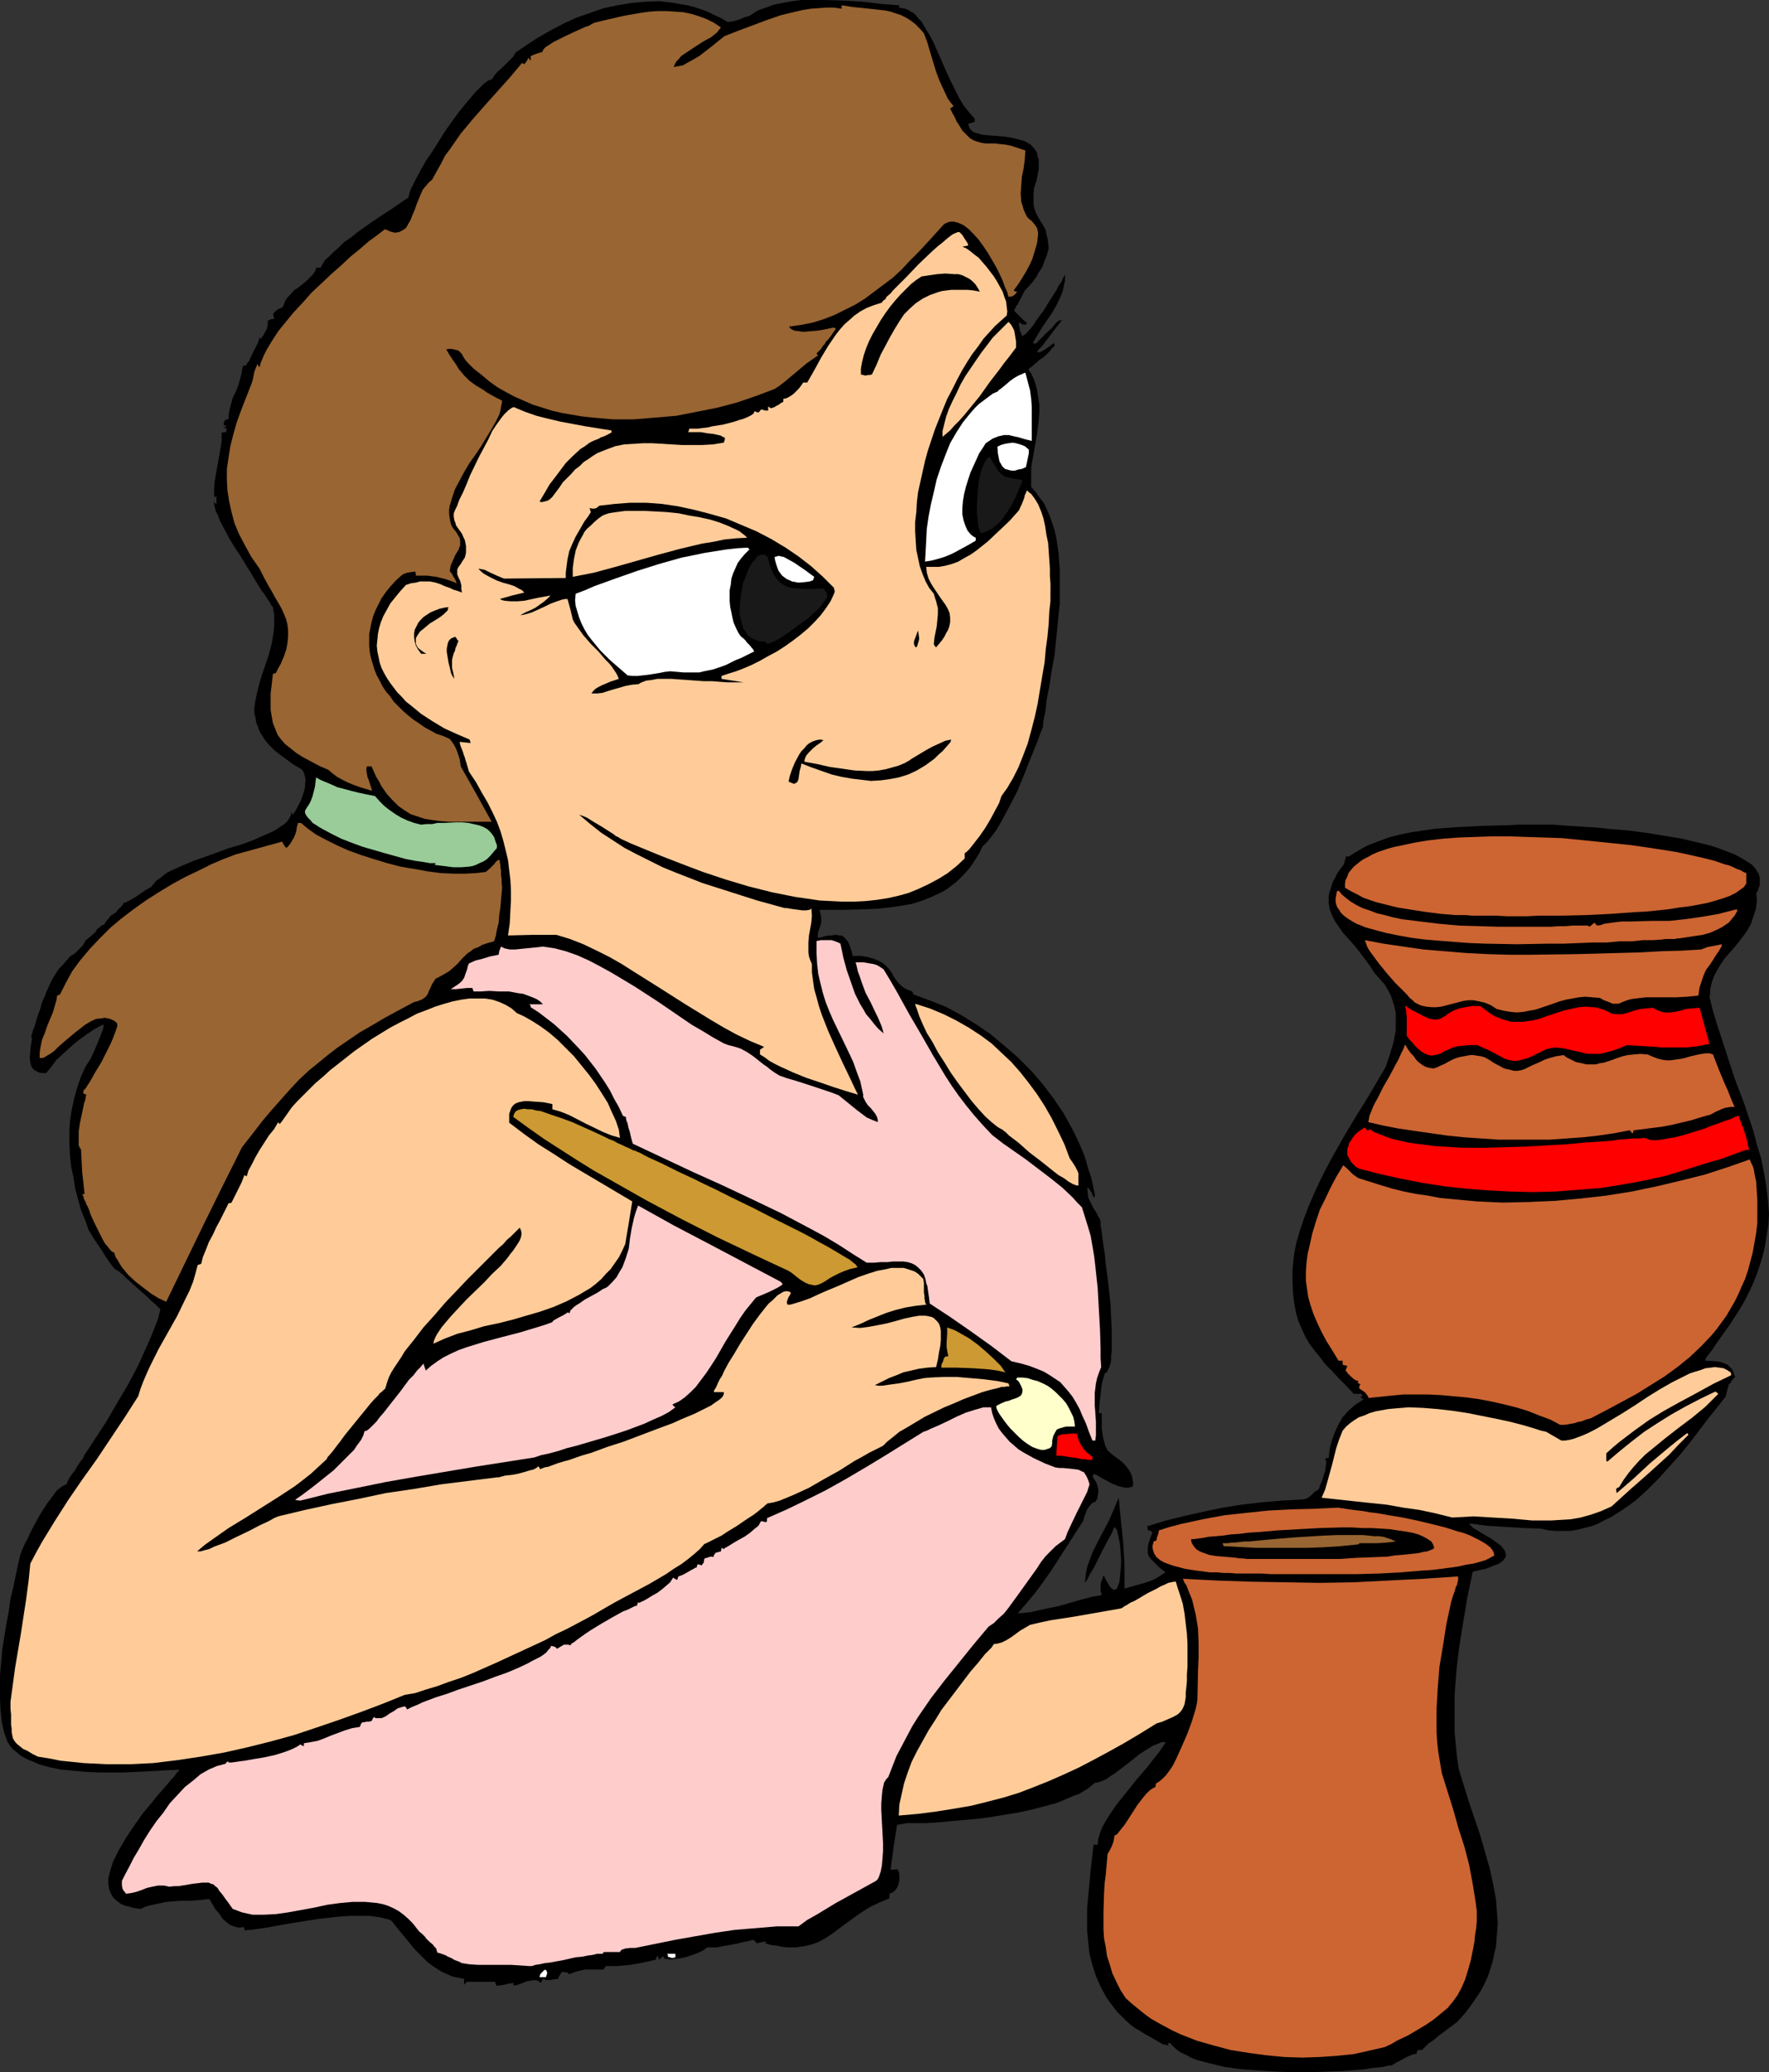 <?xml version="1.0" encoding="UTF-8" standalone="no"?>
<svg
   version="1.0"
   width="129.681mm"
   height="151.896mm"
   id="svg43"
   sodipodi:docname="Potter 2.wmf"
   xmlns:inkscape="http://www.inkscape.org/namespaces/inkscape"
   xmlns:sodipodi="http://sodipodi.sourceforge.net/DTD/sodipodi-0.dtd"
   xmlns="http://www.w3.org/2000/svg"
   xmlns:svg="http://www.w3.org/2000/svg">
  <rect width="100%" height="100%" fill="#333333" stroke="none"/>
  <sodipodi:namedview
     id="namedview43"
     pagecolor="#ffffff"
     bordercolor="#000000"
     borderopacity="0.25"
     inkscape:showpageshadow="2"
     inkscape:pageopacity="0.0"
     inkscape:pagecheckerboard="0"
     inkscape:deskcolor="#d1d1d1"
     inkscape:document-units="mm" />
  <defs
     id="defs1">
    <pattern
       id="WMFhbasepattern"
       patternUnits="userSpaceOnUse"
       width="6"
       height="6"
       x="0"
       y="0" />
  </defs>
  <path
     style="fill:#000000;fill-opacity:1;fill-rule:evenodd;stroke:none"
     d="m 490.132,336.249 -0.162,3.07 -0.485,3.07 -0.485,2.908 -0.646,2.747 -0.808,2.585 -0.808,2.424 -0.97,2.424 -1.131,2.424 -1.131,2.262 -1.293,2.262 -2.909,4.524 -3.232,4.524 -1.616,2.424 -1.778,2.262 -0.162,0.485 v 0.323 l 2.747,0.162 1.293,0.162 0.97,0.323 1.131,0.485 0.808,0.808 0.485,0.485 0.323,0.646 0.162,0.646 0.323,0.808 -0.808,0.808 -0.485,0.808 -0.485,0.485 -0.162,0.646 -0.323,1.131 -0.162,0.646 -0.162,0.808 -2.262,2.908 -2.586,3.232 -2.586,3.393 -2.586,3.393 -2.747,3.393 -3.07,3.393 -2.909,3.232 -3.07,3.07 -3.232,2.908 -1.778,1.293 -1.616,1.131 -3.555,2.262 -1.778,0.808 -1.778,0.969 -1.778,0.646 -1.939,0.485 -1.939,0.485 -1.939,0.323 h -1.939 -2.101 l -1.939,-0.162 -2.101,-0.485 -5.01,-0.162 -5.01,-0.323 -5.01,-0.323 -4.848,-0.646 0.162,0.323 0.323,0.323 0.646,0.646 1.131,0.646 1.293,0.808 2.747,1.616 1.293,0.969 1.131,0.808 0.808,0.969 0.323,0.485 0.162,0.485 0.162,0.485 v 0.485 l -0.162,0.485 -0.323,0.323 -0.323,0.485 -0.646,0.485 -0.808,0.485 -0.97,0.323 -1.131,0.485 -1.293,0.485 -1.616,0.323 -1.939,0.485 -1.454,6.948 -1.131,6.786 -1.131,6.948 -0.808,6.786 -0.485,6.786 v 3.393 3.393 3.393 l 0.323,3.393 0.323,3.393 0.485,3.393 2.909,9.372 3.07,9.049 1.293,4.524 1.293,4.524 0.97,4.363 0.808,4.363 0.323,4.363 0.162,2.262 -0.162,2.101 -0.162,2.101 -0.162,2.101 -0.485,2.101 -0.485,2.262 -0.646,2.101 -0.646,1.939 -0.97,2.101 -1.131,2.101 -1.293,1.939 -1.454,2.101 -1.616,2.101 -1.778,1.939 -0.485,0.485 -0.646,0.485 -1.293,0.969 -3.07,2.262 -1.293,1.131 -1.454,0.969 -0.97,0.969 -0.485,0.485 -0.323,0.323 h -1.131 l -0.485,1.131 h -0.323 -0.323 l -0.808,0.323 -1.131,0.485 -2.101,1.131 -0.97,0.485 -0.646,0.485 h -0.323 v 0.162 l -1.293,0.162 -1.293,0.323 -1.454,0.162 -1.778,0.162 -1.778,0.323 -1.778,0.162 -2.101,0.162 -2.101,0.162 -4.363,0.162 -4.686,0.162 h -4.848 l -4.848,-0.162 -4.848,-0.323 -4.686,-0.323 -4.525,-0.646 -2.101,-0.485 -1.939,-0.485 -1.939,-0.485 -1.778,-0.485 -1.616,-0.646 -1.454,-0.808 -1.454,-0.646 -1.131,-0.808 -0.97,-0.969 -0.808,-0.808 h -0.485 v 0.485 l 0.323,0.162 h -0.485 l -0.646,-0.162 -0.646,-0.162 -0.646,-0.323 -1.616,-0.969 -1.778,-0.969 -1.616,-0.969 -1.293,-0.808 -0.646,-0.323 -0.485,-0.323 -0.323,-0.323 -0.323,-0.162 -1.454,-1.293 -2.586,-2.585 -0.97,-1.293 -1.131,-1.454 -0.97,-1.454 -1.454,-2.747 -1.293,-2.908 -0.97,-3.07 -0.808,-3.07 -0.323,-3.07 -0.323,-3.232 v -3.232 -3.232 l 0.323,-3.393 0.323,-3.393 0.323,-3.555 0.808,-7.11 h 1.131 l 0.162,-1.616 0.485,-1.616 0.646,-1.616 0.97,-1.777 1.131,-1.777 1.293,-1.939 1.454,-1.939 1.454,-1.777 3.232,-4.04 3.07,-3.555 1.454,-1.939 1.454,-1.777 1.131,-1.616 0.97,-1.454 h -1.131 l -1.131,0.485 -1.293,0.485 -1.293,0.808 -1.293,0.808 -1.454,0.969 -2.586,2.101 -2.747,2.101 -1.293,0.969 -1.293,0.808 -1.131,0.808 -1.131,0.485 -0.97,0.323 -0.97,0.162 -0.97,0.808 -0.97,0.808 -1.131,0.646 -1.293,0.808 -1.454,0.485 -1.454,0.646 -3.07,1.293 -3.555,0.969 -3.717,0.969 -3.717,0.808 -4.04,0.646 -3.878,0.646 -3.878,0.485 -3.878,0.323 -3.555,0.323 -3.394,0.323 -3.07,0.162 h -1.454 -1.293 -2.262 l -2.747,0.485 -0.97,6.302 -0.808,6.14 1.939,-0.162 0.485,1.131 v 1.131 0.969 l -0.323,1.131 -0.323,0.808 -0.646,0.808 -0.646,0.485 -0.808,0.323 v 1.293 l -2.747,1.131 -2.424,1.131 -2.101,1.293 -2.101,1.454 -1.778,1.293 -1.778,1.293 -3.232,2.424 -1.778,1.131 -1.778,0.969 -1.778,0.646 -2.101,0.485 -2.262,0.323 h -2.586 l -1.293,-0.162 -1.454,-0.323 -1.616,-0.162 -1.616,-0.485 0.323,-0.485 -1.293,0.162 -1.293,0.323 -0.97,-0.969 -0.646,0.162 -0.646,0.162 -1.616,0.323 -1.939,0.485 -1.778,0.323 -1.939,0.323 -1.616,0.323 h -1.454 -0.646 -0.485 l -0.485,0.323 -0.646,0.485 -1.293,0.646 -1.778,0.646 -1.939,0.646 -1.778,0.323 -1.616,0.162 -0.808,0.162 -0.646,-0.162 h -0.485 l -0.485,-0.162 -0.323,-0.646 -0.485,0.485 -0.646,0.485 -0.323,-0.969 h -0.162 l -0.162,0.162 -0.162,0.323 v 0.485 l -3.555,0.808 -3.555,0.646 -3.555,0.323 h -3.232 l -0.485,0.646 -0.162,0.323 h -1.616 -1.293 -1.293 -0.97 l -2.101,0.485 -0.97,0.323 -1.293,0.485 -0.162,-0.162 -0.323,-0.323 h -0.485 l -0.485,-0.162 h -0.485 l -0.323,0.323 -0.162,0.323 -0.323,0.485 -0.162,0.323 -0.162,0.485 -1.293,0.162 -0.97,0.162 h -0.97 l -0.97,-0.323 -0.323,0.646 -0.323,0.485 -0.323,-0.323 -0.485,-0.323 -0.97,-0.162 -0.97,0.162 -0.97,0.162 -2.101,0.808 -0.97,0.323 h -0.808 l 0.162,-0.646 -1.293,0.162 -1.293,0.323 -1.131,0.162 -0.97,0.162 -0.323,-0.485 -0.162,-0.646 h -7.918 l -0.323,0.485 -0.323,0.323 v -1.616 l -1.616,-0.323 -1.616,-0.323 -1.454,-0.646 -1.454,-0.646 -1.293,-0.808 -1.454,-0.969 -1.293,-0.969 -1.131,-1.131 -2.424,-2.424 -2.101,-2.585 -2.262,-2.747 -1.939,-2.424 -0.808,-0.485 -0.97,-0.162 -0.97,-0.323 -0.97,-0.162 -2.424,-0.323 h -2.586 -2.747 l -2.909,0.162 -2.909,0.323 -2.909,0.323 -6.141,0.969 -2.909,0.485 -2.747,0.485 -2.586,0.485 -2.262,0.323 -1.131,0.162 -0.97,0.162 h -0.97 l -0.808,0.162 -0.323,-0.969 -0.97,0.162 h -0.646 l -0.97,-0.323 -0.646,-0.162 -0.646,-0.323 -0.646,-0.485 -1.293,-1.131 -0.97,-1.454 -1.131,-1.293 -0.808,-1.454 -0.808,-1.293 -1.454,0.162 -1.454,0.162 -2.586,0.162 h -2.262 l -2.262,0.162 -1.939,0.162 -2.262,0.485 -2.262,0.485 -1.131,0.323 -1.454,0.646 -1.131,-0.162 -0.97,-0.162 -0.97,-0.323 -0.97,-0.162 -0.808,-0.323 -0.646,-0.323 -1.293,-0.969 -0.808,-0.808 -0.646,-1.131 -0.485,-1.293 -0.162,-1.293 v -1.454 l 0.323,-1.454 0.485,-1.616 0.485,-1.616 0.808,-1.616 0.808,-1.616 2.101,-3.555 2.262,-3.393 2.424,-3.393 2.586,-3.07 1.131,-1.454 1.131,-1.293 1.131,-1.293 0.97,-1.131 0.808,-0.969 0.808,-0.808 0.485,-0.808 0.485,-0.485 0.323,-0.323 v -0.323 l -1.131,0.162 h -1.454 l -2.747,0.162 -3.07,0.162 -3.232,0.162 -3.555,0.162 h -3.555 -3.555 l -3.394,-0.162 -3.555,-0.323 -3.394,-0.323 -3.232,-0.646 -2.909,-0.808 L 9.373,488.135 8.08,487.65 6.787,487.004 5.656,486.358 4.525,485.388 3.555,484.58 2.747,483.611 2.101,482.641 1.131,479.894 0.485,477.147 0.162,474.077 0,470.846 v -3.393 -3.393 l 0.323,-3.555 0.323,-3.555 1.131,-7.11 0.646,-3.393 0.485,-3.555 0.808,-3.232 0.646,-3.232 0.646,-3.07 0.646,-2.747 0.323,-0.808 0.485,-1.131 0.485,-1.131 0.808,-1.454 0.646,-1.454 0.808,-1.616 1.778,-3.232 1.939,-3.07 0.97,-1.293 0.97,-1.293 0.808,-1.131 0.97,-0.808 0.97,-0.646 0.808,-0.323 0.323,-0.808 0.485,-0.969 0.646,-0.969 0.808,-0.969 0.646,-1.131 0.808,-1.293 0.808,-0.969 0.485,-1.131 1.454,-2.101 1.454,-2.262 3.07,-4.686 2.909,-5.009 3.07,-5.171 2.747,-5.171 2.424,-5.332 1.131,-2.585 1.131,-2.747 0.97,-2.585 0.646,-2.585 -0.646,-0.646 -0.808,-0.808 -0.97,-0.808 -0.97,-0.969 -4.363,-3.878 -1.939,-1.777 -0.808,-0.808 -0.808,-0.646 -0.646,-0.485 -0.646,-0.323 -0.323,-0.323 v 0 l -1.778,-2.424 -1.616,-2.585 -1.778,-2.585 -1.778,-2.908 -0.97,-2.747 -1.131,-2.747 -0.808,-2.908 -0.808,-3.07 -0.485,-3.07 -0.646,-3.07 -0.323,-3.07 -0.162,-3.232 v -3.232 l 0.162,-3.07 0.485,-3.07 0.646,-3.07 0.808,-2.908 0.97,-2.908 1.293,-2.908 1.616,-2.585 0.97,-2.101 0.808,-1.939 0.97,-2.424 0.485,-1.293 0.323,-1.293 -0.323,-0.162 -2.424,1.293 -2.101,1.454 -2.262,1.616 -2.101,1.777 -1.939,1.777 -1.939,1.777 -1.454,1.939 -1.454,1.777 h -0.97 l -0.97,-0.162 -0.646,-0.323 -0.646,-0.323 -0.485,-0.485 -0.323,-0.485 -0.162,-0.485 -0.162,-0.646 -0.162,-1.454 0.162,-1.616 0.162,-1.777 0.323,-1.777 -0.162,-0.162 v -0.323 -0.646 l 0.323,-0.646 v -0.162 -0.162 l 0.646,-1.616 0.485,-1.777 0.485,-1.454 0.485,-1.293 0.323,-1.293 0.485,-1.293 0.485,-0.969 0.323,-0.969 0.808,-1.777 0.646,-1.454 0.646,-1.131 0.646,-0.969 0.485,-0.808 0.485,-0.646 0.97,-0.969 0.808,-0.969 0.485,-0.485 0.485,-0.646 v 0 l 0.162,-0.162 0.485,-0.323 0.808,-0.485 0.646,-0.646 1.616,-1.616 0.485,-0.808 0.323,-0.646 0.323,-0.162 0.323,-0.323 0.97,-0.808 0.97,-0.808 0.323,-0.485 0.162,-0.323 0.162,-0.162 0.162,-0.162 0.646,-0.485 0.485,-0.485 h 0.323 0.162 l 0.646,-0.969 0.646,-0.808 0.808,-0.969 0.646,-0.323 0.808,-0.646 v 0 l 0.162,-0.323 0.646,-0.646 0.808,-0.808 0.162,-0.323 0.162,-0.323 h 0.323 l 0.323,-0.162 0.97,-0.485 1.131,-0.646 1.293,-0.808 1.131,-0.808 1.131,-0.808 0.485,-0.162 0.323,-0.323 h 0.323 l 0.162,-0.162 0.646,-0.808 0.808,-0.969 0.97,-0.646 0.97,-0.808 1.131,-0.808 1.293,-0.646 2.909,-1.293 3.07,-1.293 3.232,-1.131 6.626,-2.424 3.394,-0.969 3.07,-1.131 2.909,-1.293 2.586,-1.131 1.131,-0.646 0.97,-0.646 0.97,-0.646 0.808,-0.646 0.485,-0.646 0.485,-0.808 0.323,-0.646 v -0.808 l 0.323,0.485 0.162,0.323 0.323,-0.485 0.323,-0.485 0.808,-1.454 0.808,-1.616 0.646,-1.777 0.485,-1.939 v -0.969 l 0.162,-0.808 -0.162,-0.808 -0.162,-0.808 -0.323,-0.808 -0.485,-0.646 -2.262,-1.293 -1.939,-1.454 -1.778,-1.293 -1.616,-1.293 -1.293,-1.293 -1.131,-1.293 -0.808,-1.293 -0.808,-1.293 -0.485,-1.293 -0.485,-1.293 -0.162,-1.293 -0.323,-1.131 v -1.293 l 0.162,-1.454 0.485,-2.424 0.646,-2.747 0.808,-2.747 0.97,-2.747 0.97,-2.908 0.808,-3.07 0.485,-3.07 0.162,-1.616 v -1.616 -1.777 l -0.323,-1.616 v -0.323 l -0.323,-0.323 -0.323,-0.485 -0.323,-0.646 -0.485,-0.646 -0.485,-0.808 -0.646,-0.969 -0.646,-0.808 -1.293,-2.101 -1.454,-2.424 -3.07,-5.009 -1.616,-2.424 -1.454,-2.424 -1.293,-2.424 -1.131,-2.101 -0.485,-1.131 -0.323,-0.969 -0.485,-0.808 -0.162,-0.646 -0.162,-0.646 -0.162,-0.646 v -0.485 -0.323 l 0.323,0.485 0.323,0.323 v -2.262 l -0.323,0.162 h -0.323 v -2.101 l 0.162,-2.262 1.616,-9.049 0.323,-2.101 v -2.262 l 0.646,-0.162 h 0.646 v -0.485 l 0.162,-0.485 -0.97,-0.323 0.485,-0.162 0.485,-0.323 h -0.485 l -0.485,-0.323 0.323,-1.131 1.131,-0.485 v -1.131 l 0.162,-0.969 0.485,-1.939 0.485,-1.777 0.808,-1.616 0.646,-1.616 0.485,-1.616 0.485,-1.777 0.323,-2.101 0.97,-0.323 0.162,-0.162 v -0.162 l 0.323,-0.485 0.323,-0.323 0.485,-1.131 0.646,-1.293 0.646,-1.293 0.646,-1.293 0.323,-0.969 v -0.485 -0.323 l 0.162,0.485 0.162,0.162 h 0.162 l 0.808,-1.131 0.485,-0.969 0.323,-0.485 0.162,-0.646 0.162,-0.808 v -0.969 l 0.323,-0.162 0.323,-0.162 0.485,-0.162 h 0.646 l -0.323,-1.454 0.485,-0.485 0.485,-0.485 0.808,-0.485 0.485,-0.162 0.485,-0.323 0.323,-0.808 0.323,-0.808 0.485,-0.808 0.646,-0.646 1.293,-1.454 1.616,-1.131 1.616,-1.293 1.293,-1.293 0.646,-0.646 0.485,-0.646 0.323,-0.646 0.162,-0.646 h 1.293 l 0.162,-0.485 0.323,-0.485 0.646,-1.131 1.131,-0.969 1.293,-1.293 1.454,-1.293 1.454,-1.454 1.939,-1.293 1.778,-1.454 3.878,-2.747 3.878,-2.585 1.778,-1.131 1.616,-1.131 1.616,-1.131 1.293,-0.808 0.162,-0.646 0.162,-0.646 0.323,-0.969 0.485,-0.969 0.485,-0.969 0.485,-0.969 1.293,-2.424 1.454,-2.585 1.778,-2.585 3.555,-5.655 1.939,-2.747 1.778,-2.424 1.939,-2.424 1.778,-2.101 0.808,-0.969 0.97,-0.969 0.808,-0.808 0.646,-0.646 0.646,-0.485 0.646,-0.485 0.646,-0.162 0.485,-0.323 0.485,-0.808 0.808,-0.969 1.778,-1.616 1.778,-1.777 0.97,-0.969 0.646,-1.131 3.07,-2.101 3.232,-2.101 3.394,-1.939 3.717,-1.939 3.555,-1.616 3.717,-1.293 3.717,-1.293 3.878,-0.808 3.878,-0.646 3.717,-0.323 3.878,-0.162 4.04,0.485 1.778,0.323 1.939,0.323 1.939,0.485 1.939,0.646 1.778,0.646 1.939,0.969 1.778,0.808 1.939,1.131 0.646,-0.162 h 0.485 l 1.131,-0.323 0.646,-0.162 0.808,-0.323 1.131,-0.485 0.808,-0.162 0.646,-0.323 1.939,-1.293 2.262,-0.808 2.262,-0.808 2.424,-0.485 2.586,-0.485 L 222.2,0 h 2.909 2.747 l 5.818,0.162 5.494,0.323 2.747,0.323 2.586,0.323 2.424,0.162 2.262,0.162 v 0.323 l -0.162,0.323 0.97,0.162 0.808,0.162 0.808,0.323 0.808,0.485 0.808,0.485 0.646,0.646 0.646,0.808 0.808,0.808 1.131,1.939 1.293,2.101 1.131,2.262 1.131,2.585 2.262,5.171 1.131,2.424 1.293,2.585 1.131,2.262 1.293,2.101 1.454,1.777 0.808,0.969 0.646,0.646 v 0.646 0.323 l -0.97,0.323 -0.808,0.162 0.162,0.646 0.162,0.485 0.323,0.485 0.485,0.485 0.485,0.323 0.646,0.162 1.616,0.485 1.778,0.162 4.202,0.323 2.101,0.323 1.939,0.485 1.778,0.485 0.808,0.485 0.808,0.485 0.646,0.646 0.646,0.808 0.485,0.808 0.162,0.969 0.323,0.969 v 1.293 1.293 l -0.323,1.616 -0.323,1.616 -0.646,1.939 -0.162,1.777 v 1.454 1.131 l 0.162,1.131 0.323,0.969 0.323,0.808 0.808,1.454 0.808,1.293 0.485,0.808 0.485,0.969 0.162,0.969 0.323,1.131 0.162,1.293 0.162,1.616 -0.485,1.777 -0.646,1.616 -0.646,1.777 -0.97,1.454 -0.808,1.454 -0.97,1.293 -1.131,1.293 -0.97,0.969 -0.646,1.293 -0.485,0.969 -0.485,0.808 -0.323,0.808 -0.485,0.485 -0.162,0.485 -0.162,0.323 -0.162,0.162 v 0.323 l 0.162,0.162 0.323,0.323 0.323,0.323 0.485,0.485 0.485,0.485 0.808,0.808 0.97,0.808 -0.323,0.323 -0.323,0.162 -0.646,-0.162 -0.646,-0.323 -0.162,-0.162 -0.162,-0.162 v 0.485 0.485 l 0.162,0.646 0.162,0.969 0.323,0.646 0.162,0.646 0.485,-0.162 0.485,-0.323 0.646,-0.646 0.808,-0.969 0.808,-0.969 0.808,-1.293 1.939,-2.585 1.778,-2.908 1.778,-2.747 0.646,-1.293 0.808,-1.131 0.485,-1.131 0.485,-0.808 v 1.616 l -0.323,1.454 -0.323,1.454 -0.485,1.293 -1.131,2.424 -1.293,2.262 -2.747,4.04 -1.293,2.101 -1.293,2.262 0.323,0.162 h 0.485 l 0.808,-0.808 0.808,-0.808 1.293,-1.293 0.646,-0.646 0.646,-0.485 0.808,-0.969 0.646,-0.808 0.646,-0.485 0.485,-0.162 h 0.485 l -0.323,0.323 -0.323,0.485 -0.808,0.969 -0.97,1.293 -2.101,2.747 -0.97,1.293 -0.97,0.969 -0.323,0.485 -0.162,0.323 h 0.485 l 0.646,-0.162 1.131,-0.646 1.131,-0.808 1.293,-0.969 0.162,0.485 v 0.323 l -0.808,0.808 -0.646,0.808 -1.131,1.131 -0.808,0.646 -0.97,0.646 -0.485,0.485 -0.646,0.485 -0.646,0.646 -0.97,0.646 v 0.485 l 0.162,0.162 0.162,0.323 0.323,0.323 0.97,2.262 0.646,2.262 0.323,2.101 0.323,2.101 v 2.101 l -0.162,2.101 -0.485,3.878 -0.646,3.716 -0.646,3.716 -0.323,1.777 v 1.777 1.939 1.777 l 1.293,1.454 1.131,1.616 1.131,1.454 0.808,1.777 0.808,1.777 0.646,1.939 0.646,1.939 0.485,2.101 0.323,2.101 0.323,2.262 0.323,4.524 v 4.686 4.686 l -0.485,4.686 -0.485,4.847 -0.485,4.686 -0.808,4.524 -0.646,4.201 -0.808,4.201 -0.162,1.939 -0.323,1.777 -0.323,1.616 -0.162,1.777 -0.808,1.939 -0.808,2.262 -1.778,4.363 -1.778,4.524 -1.939,4.686 -2.262,4.363 -1.131,2.101 -1.131,2.101 -1.131,1.939 -1.293,1.777 -1.293,1.616 -1.454,1.454 -0.808,1.777 -1.939,3.07 -0.97,1.293 -1.131,1.293 -1.131,1.131 -1.131,1.131 -1.293,0.969 -1.293,0.969 -1.293,0.808 -2.747,1.293 -2.747,1.131 -3.07,0.969 -2.909,0.485 -3.232,0.485 -3.07,0.323 -3.232,0.162 -6.626,0.162 h -6.464 l 0.323,1.293 0.162,0.969 v 1.131 l -0.162,0.808 -0.323,0.969 -0.323,0.808 -0.162,0.969 v 0.808 l 1.131,-0.162 0.97,-0.323 0.97,-0.162 h 0.808 l 0.808,-0.162 h 0.646 l 0.646,0.162 h 0.646 l 0.485,0.323 0.323,0.323 0.485,0.485 0.485,0.646 0.323,0.646 0.323,0.969 0.323,0.969 0.323,1.293 h 1.293 0.97 l 1.939,0.323 1.616,0.485 1.293,0.485 1.131,0.646 0.808,0.646 0.808,0.808 0.646,0.808 0.485,0.808 0.485,0.969 1.131,1.454 0.808,0.808 0.808,0.646 0.97,0.485 1.293,0.485 0.162,0.323 0.162,0.485 4.363,1.616 4.525,1.777 4.202,2.262 4.202,2.585 4.04,2.747 3.878,3.232 3.717,3.232 3.555,3.555 3.232,3.716 3.07,4.04 2.747,4.04 2.424,4.363 1.131,2.262 0.97,2.101 0.97,2.262 0.808,2.262 0.646,2.424 0.808,2.262 0.485,2.262 0.485,2.424 v 0.485 l -0.162,0.485 -0.485,-0.808 -0.162,-0.646 -0.323,-0.323 -0.162,-0.323 -0.323,-0.485 -0.485,-0.323 0.162,1.616 0.162,1.293 0.485,0.969 0.485,0.969 0.485,0.969 0.646,0.969 0.485,0.969 0.646,1.131 0.162,0.646 v 0.969 l 0.162,0.969 0.162,1.131 0.162,1.293 0.162,1.293 0.485,3.07 0.323,3.232 0.485,3.555 0.808,7.271 0.162,3.555 0.162,3.555 v 3.07 1.454 1.454 l -0.162,1.293 v 1.131 l -0.162,0.969 -0.323,0.969 -0.323,0.646 -0.323,0.646 -0.323,0.323 -0.323,0.162 -0.808,2.908 -0.323,2.908 -0.323,2.585 -0.162,2.585 h 0.808 v 3.07 1.293 l 0.162,1.131 0.162,1.131 0.323,1.293 0.323,1.131 0.646,1.293 1.293,1.131 1.293,0.969 1.293,0.969 1.131,1.131 0.97,1.293 0.646,1.293 0.162,0.646 0.162,0.808 0.162,0.808 -0.162,0.969 -0.646,0.162 -0.646,0.162 h -0.646 l -0.808,-0.162 -1.293,-0.323 -1.616,-0.646 -2.747,-1.454 -1.293,-0.808 -1.131,-0.485 -0.162,0.485 -0.162,0.323 0.646,0.969 0.485,0.808 0.323,0.969 0.162,0.808 v 0.808 l -0.162,0.969 -0.162,0.808 -0.485,0.808 -0.808,0.323 -0.485,0.485 -0.646,0.808 -0.485,0.808 -0.323,0.969 -0.162,0.323 -0.162,0.485 -0.162,0.646 -0.162,0.485 -4.363,6.786 -4.363,6.786 -2.262,3.232 -2.262,3.07 -2.424,2.908 -2.424,2.747 h 1.131 l 1.293,-0.162 1.293,-0.162 1.454,-0.323 2.909,-0.646 3.232,-0.646 6.141,-1.777 3.07,-0.808 2.747,-0.485 -0.323,-1.131 v -1.293 -0.646 l 0.162,-0.646 0.323,-0.808 0.323,-0.969 0.646,1.293 0.485,0.808 0.485,0.808 0.323,0.485 0.485,0.323 0.323,0.323 h 0.323 l 0.323,-0.162 0.323,-0.162 0.162,-0.485 0.162,-0.485 0.323,-0.646 0.162,-1.454 0.162,-1.616 0.162,-1.939 v -1.939 l -0.162,-2.101 -0.162,-1.777 -0.323,-1.616 -0.323,-1.454 -0.162,-0.646 -0.162,-0.323 -0.323,-0.323 -0.162,-0.323 -0.323,0.646 -0.323,0.808 -0.485,0.969 -0.646,1.131 -1.293,2.424 -1.293,2.585 -1.293,2.585 -0.646,1.131 -0.646,0.969 -0.323,0.808 -0.485,0.808 -0.323,0.485 -0.162,0.162 0.162,-1.454 0.162,-1.454 0.323,-1.454 0.485,-1.454 1.131,-2.908 1.454,-2.908 3.07,-5.817 1.293,-3.07 1.293,-3.07 0.323,3.393 0.323,3.232 0.646,6.302 0.323,6.14 v 3.07 3.07 l 2.747,-0.808 2.909,-0.808 1.454,-0.485 1.454,-0.646 1.293,-0.808 1.454,-0.969 -0.97,-0.808 -0.808,-0.646 -0.323,-0.323 -0.323,-0.323 -0.646,-0.646 -0.485,-0.485 -0.485,-0.485 -0.646,-0.969 -0.162,-0.485 v -0.646 -0.646 -0.646 l 0.162,-0.808 0.323,-0.969 0.323,-0.969 0.485,-1.293 -0.323,-0.162 -0.485,-0.323 h -0.485 l -0.162,-1.131 5.333,-1.616 5.171,-1.293 5.171,-1.131 5.333,-1.131 5.171,-0.808 5.494,-0.646 5.656,-0.485 5.818,-0.323 0.808,-0.162 0.646,-0.323 0.97,-0.808 0.808,-0.808 0.485,-0.323 0.485,-0.162 0.162,-0.323 0.162,-0.323 0.323,-0.969 0.485,-1.131 0.808,-2.585 0.162,-1.293 0.162,-1.131 -0.323,-0.969 0.485,-0.162 h 0.485 l 0.323,-2.747 0.646,-2.424 0.808,-2.101 0.97,-2.101 1.131,-1.939 1.616,-1.777 1.778,-1.616 1.293,-0.808 1.131,-0.808 -0.485,-0.162 -0.323,-0.323 0.485,-0.485 -0.323,-0.485 h -2.101 l -2.101,-2.262 -2.101,-2.101 -1.778,-1.939 -1.939,-1.939 -1.454,-1.939 -1.454,-1.777 -1.454,-1.939 -1.131,-1.939 -0.97,-2.101 -0.97,-2.262 -0.646,-2.262 -0.485,-2.585 -0.323,-2.747 -0.162,-3.07 v -3.393 l 0.323,-3.555 0.646,-3.716 0.97,-3.393 1.131,-3.393 1.293,-3.393 1.454,-3.393 1.454,-3.232 1.616,-3.232 1.778,-3.393 3.555,-6.302 3.878,-6.463 1.939,-3.07 1.939,-3.232 3.878,-6.625 1.131,-3.393 0.97,-3.232 0.323,-1.616 0.323,-1.777 v -1.616 -1.616 -1.616 l -0.323,-1.616 -0.485,-1.616 -0.485,-1.454 -0.808,-1.616 -0.97,-1.616 -1.293,-1.454 -1.454,-1.616 -1.454,-2.262 -1.454,-1.939 -1.454,-1.939 -1.454,-1.777 -1.454,-1.616 -1.454,-1.616 -1.131,-1.616 -1.131,-1.616 -0.808,-1.616 -0.646,-1.616 -0.323,-1.777 v -0.969 -0.969 l 0.162,-0.969 0.323,-0.969 0.323,-0.969 0.323,-1.131 0.646,-1.131 0.646,-1.293 0.808,-1.131 0.97,-1.293 0.323,-1.131 0.323,-1.131 0.646,0.162 2.586,-1.616 2.586,-1.454 2.909,-1.131 3.07,-1.131 3.07,-0.808 3.232,-0.646 3.232,-0.485 3.394,-0.485 6.787,-0.485 6.626,-0.323 6.626,-0.162 3.07,-0.162 h 3.07 1.131 1.454 1.778 1.939 l 2.101,0.162 2.262,0.162 2.586,0.162 2.586,0.162 2.747,0.162 2.747,0.323 5.979,0.485 5.979,0.808 5.818,0.969 2.909,0.485 2.747,0.646 2.747,0.646 2.586,0.646 2.424,0.808 2.101,0.808 2.101,0.808 1.778,0.969 1.616,0.969 1.454,0.969 0.97,1.131 0.808,1.293 0.323,1.131 v 0.808 0.646 0.646 l -0.323,0.808 -0.162,0.646 -0.485,0.808 0.162,1.131 v 1.293 l -0.323,2.101 -0.646,1.939 -0.646,1.939 -0.97,1.777 -1.131,1.616 -2.424,3.07 -2.586,2.908 -1.131,1.616 -0.97,1.616 -0.97,1.777 -0.646,1.777 -0.485,2.101 v 0.969 l -0.162,1.131 0.97,3.878 1.131,3.716 2.424,7.433 2.424,7.433 2.747,7.271 2.424,7.271 0.97,3.716 1.131,3.716 0.808,3.878 0.646,3.716 0.485,3.878 z"
     id="path1" />
  <path
     style="fill:#cc6532;fill-opacity:1;fill-rule:evenodd;stroke:none"
     d="m 486.9,338.834 -0.323,2.747 -0.485,2.747 -0.485,2.747 -0.646,2.424 -0.646,2.424 -0.808,2.424 -0.97,2.101 -0.97,2.262 -0.97,1.939 -1.131,1.939 -1.131,1.939 -1.293,1.777 -1.293,1.777 -1.454,1.777 -2.909,3.07 -3.232,3.07 -3.394,2.747 -3.555,2.585 -3.878,2.424 -3.878,2.424 -4.202,2.262 -4.202,2.262 -4.363,2.262 -1.293,0.323 -1.131,0.485 -0.97,0.162 -0.97,0.323 -1.778,0.323 -0.97,0.162 h -1.293 l -2.747,-1.454 -3.07,-1.131 -3.232,-1.293 -3.232,-0.969 -3.232,-0.808 -3.555,-0.808 -3.394,-0.646 -3.555,-0.485 -3.555,-0.323 -3.555,-0.323 -3.394,-0.162 h -3.555 -3.394 l -3.394,0.323 -3.07,0.323 -3.232,0.323 v -0.323 l -0.323,-0.485 -0.646,-0.808 -0.485,-0.323 -0.485,-0.323 -0.646,-0.485 0.162,-0.485 v -0.323 l 0.323,-0.162 -0.808,-0.485 0.162,-0.485 -0.485,-0.162 -0.485,-0.162 -0.97,-0.808 -0.97,-0.969 -0.323,-0.485 -0.323,-0.323 0.485,-1.293 -1.293,-0.323 v -1.131 h -1.131 l -1.778,-2.908 -1.616,-2.585 -1.454,-2.747 -1.131,-2.424 -0.97,-2.262 -0.808,-2.424 -0.646,-2.262 -0.323,-2.262 -0.323,-2.262 v -2.424 l 0.162,-2.424 0.323,-2.585 0.646,-2.747 0.646,-2.908 0.97,-3.232 1.131,-3.393 1.454,-2.908 1.454,-3.07 1.616,-3.07 0.97,-1.616 0.97,-1.616 0.97,0.808 0.646,0.646 0.485,0.485 0.485,0.485 0.646,0.485 0.485,0.323 0.485,0.323 3.07,0.969 3.07,0.969 3.232,0.969 3.232,0.808 3.232,0.646 3.394,0.485 3.394,0.646 3.394,0.323 3.394,0.323 3.555,0.323 7.11,0.323 7.11,-0.162 7.272,-0.323 7.11,-0.646 7.11,-0.808 7.11,-1.131 6.949,-1.454 6.787,-1.616 6.464,-1.616 6.464,-2.101 5.979,-2.101 0.323,0.808 0.485,0.969 0.323,0.969 0.162,1.131 0.485,2.262 0.162,2.585 0.162,2.424 z"
     id="path2" />
  <path
     style="fill:#ff0000;fill-opacity:1;fill-rule:evenodd;stroke:none"
     d="m 484.638,318.475 -0.97,0.162 -1.131,0.323 -0.646,0.323 -0.646,0.162 -1.616,0.646 -3.232,1.131 -1.778,0.485 -1.616,0.485 -5.656,1.777 -5.818,1.777 -5.818,1.293 -6.141,1.131 -6.141,0.969 -6.141,0.485 -6.302,0.485 -6.141,0.162 -6.302,-0.162 -6.302,-0.323 -6.141,-0.485 -5.979,-0.646 -6.141,-0.969 -5.818,-1.131 -5.818,-1.293 -5.656,-1.454 -0.97,-0.485 -0.646,-0.646 -0.646,-0.646 -0.485,-0.808 -0.323,-0.646 -0.323,-0.646 v -0.808 -0.808 l 0.323,-0.808 0.162,-0.808 0.485,-0.646 0.485,-0.808 0.646,-0.808 0.808,-0.808 0.97,-0.646 0.97,-0.646 0.323,0.485 0.485,0.485 0.162,-0.162 0.323,-0.323 1.293,0.808 1.616,0.646 1.616,0.646 1.939,0.646 2.101,0.485 2.101,0.485 2.262,0.323 2.586,0.323 2.424,0.323 2.586,0.162 5.494,0.323 h 5.656 l 5.818,-0.162 5.818,-0.162 5.656,-0.323 5.656,-0.323 5.171,-0.485 2.586,-0.162 2.424,-0.162 2.262,-0.162 2.101,-0.323 2.101,-0.162 1.778,-0.162 h 1.778 l 1.454,-0.162 0.323,0.162 0.485,0.162 0.485,0.162 0.485,0.162 h 1.293 l 1.616,-0.162 1.778,-0.323 1.939,-0.323 1.939,-0.485 2.101,-0.646 4.202,-1.293 1.939,-0.808 1.939,-0.646 1.616,-0.646 1.616,-0.485 1.293,-0.646 0.97,-0.323 0.323,0.969 0.323,0.969 0.323,0.808 0.323,0.646 0.323,1.131 0.323,0.969 0.485,1.777 0.162,0.969 z"
     id="path3" />
  <path
     style="fill:#cc6532;fill-opacity:1;fill-rule:evenodd;stroke:none"
     d="m 483.83,244.795 -0.646,0.969 -1.131,0.808 -1.131,0.808 -1.616,0.808 -1.778,0.646 -2.101,0.646 -2.262,0.646 -2.424,0.485 -2.747,0.485 -2.747,0.323 -2.909,0.485 -3.07,0.323 -3.232,0.323 -3.232,0.162 -6.626,0.485 -6.787,0.323 -6.787,0.162 h -6.302 l -3.232,0.162 h -5.656 l -2.747,-0.162 h -2.424 -2.262 -2.101 l -1.778,-0.162 h -1.616 -1.293 l -3.878,-0.323 -3.878,-0.485 -4.202,-0.646 -4.04,-0.646 -3.878,-0.969 -1.939,-0.485 -1.939,-0.646 -1.778,-0.646 -1.778,-0.969 -1.616,-0.808 -1.616,-0.969 v -1.131 l 0.162,-0.969 0.485,-0.969 0.323,-0.969 0.646,-0.808 0.808,-0.969 0.808,-0.646 0.97,-0.808 0.97,-0.646 1.293,-0.646 1.131,-0.646 1.454,-0.646 1.454,-0.485 1.454,-0.485 1.778,-0.485 1.616,-0.323 3.717,-0.808 3.878,-0.646 4.202,-0.485 4.363,-0.323 4.525,-0.162 4.686,-0.162 h 4.686 l 4.848,0.162 9.858,0.323 4.848,0.485 4.848,0.485 4.686,0.485 4.686,0.485 4.525,0.646 4.202,0.646 4.04,0.646 3.717,0.808 3.555,0.808 3.232,0.808 2.747,0.969 1.293,0.323 1.131,0.485 0.97,0.485 0.97,0.323 0.808,0.485 0.808,0.323 z"
     id="path4" />
  <path
     style="fill:#cc6532;fill-opacity:1;fill-rule:evenodd;stroke:none"
     d="m 481.244,252.55 -0.646,1.131 -0.808,0.969 -0.808,0.969 -0.97,0.646 -0.97,0.646 -0.97,0.485 -2.101,0.969 -2.262,0.646 -2.262,0.323 -2.101,0.323 -2.101,0.323 h -0.485 l -0.646,0.162 h -0.808 -0.97 -0.808 l -1.131,0.162 -2.424,0.162 h -2.747 l -3.07,0.323 h -3.394 l -3.555,0.323 h -3.878 l -3.878,0.162 -4.202,0.162 h -4.202 l -8.726,0.162 -8.726,-0.162 -4.363,-0.162 -4.202,-0.323 -4.202,-0.323 -3.878,-0.323 -3.878,-0.485 -3.555,-0.646 -3.232,-0.646 -3.07,-0.808 -2.909,-0.808 -1.131,-0.485 -1.293,-0.485 -1.131,-0.646 -0.808,-0.485 -0.97,-0.646 -0.808,-0.646 -0.646,-0.646 -0.485,-0.808 -0.485,-0.646 -0.323,-0.808 -0.162,-0.808 v -0.969 l 0.162,-0.808 0.162,-0.969 0.162,-0.162 0.323,-0.162 0.97,1.131 1.131,0.969 1.293,0.969 1.616,0.969 1.616,0.808 1.939,0.646 2.101,0.808 2.101,0.485 2.424,0.646 2.262,0.485 2.586,0.323 2.586,0.323 5.333,0.646 5.494,0.485 5.494,0.162 5.333,0.162 h 10.181 2.424 2.101 l 2.101,-0.162 h 1.939 l 1.778,-0.162 h 1.616 1.454 1.131 l 0.323,0.162 0.162,0.162 0.646,-0.485 0.808,-0.646 0.323,0.485 0.485,0.323 0.97,-0.162 0.808,-0.323 1.131,-0.162 1.131,-0.162 2.586,-0.323 h 2.747 l 5.494,-0.162 h 5.01 l 4.525,-0.485 4.525,-0.646 4.686,-0.808 2.424,-0.646 2.586,-0.646 v 0.323 h 0.162 z"
     id="path5" />
  <path
     style="fill:#cc6532;fill-opacity:1;fill-rule:evenodd;stroke:none"
     d="m 480.598,306.68 h -1.131 l -0.97,0.162 -0.808,0.162 -0.808,0.323 -0.646,0.323 -0.808,0.323 -1.454,0.808 -2.909,0.808 -2.586,0.808 -2.747,0.646 -2.747,0.646 -2.586,0.485 -2.586,0.323 -5.171,0.646 -0.162,0.485 -0.162,0.485 -0.323,-0.485 -0.485,-0.485 -4.202,0.808 -4.363,0.646 -4.363,0.485 -4.525,0.323 -4.686,0.323 h -4.686 -4.848 -4.686 l -4.848,-0.323 -4.686,-0.323 -4.686,-0.485 -4.525,-0.646 -4.525,-0.646 -4.363,-0.646 -4.202,-0.808 -4.202,-0.969 0.162,-0.808 0.162,-0.969 0.485,-1.131 0.485,-1.293 0.646,-1.293 0.808,-1.454 1.454,-2.908 1.778,-3.07 1.616,-3.07 0.808,-1.454 0.646,-1.454 0.646,-1.293 0.485,-1.293 0.808,1.293 0.808,1.131 0.808,0.808 0.646,0.969 0.646,0.646 0.646,0.485 0.646,0.485 0.646,0.323 0.485,0.162 0.646,0.162 1.131,0.162 0.97,-0.323 0.97,-0.485 1.131,-0.485 1.131,-0.646 1.293,-0.646 1.293,-0.485 1.616,-0.323 1.778,-0.323 h 0.808 l 0.97,0.162 1.131,0.162 1.131,0.323 1.131,0.646 0.97,0.646 0.808,0.485 0.97,0.485 1.454,0.808 1.454,0.323 1.293,0.323 h 0.97 l 0.97,-0.162 0.97,-0.323 0.97,-0.485 0.97,-0.485 1.131,-0.485 1.131,-0.485 1.293,-0.646 1.454,-0.485 1.778,-0.485 2.101,-0.323 0.808,0.646 0.97,0.485 1.616,0.808 1.616,0.323 1.293,0.323 h 1.293 1.293 l 1.131,-0.323 1.131,-0.162 2.424,-0.808 1.293,-0.485 1.454,-0.485 1.454,-0.323 1.616,-0.162 1.939,-0.162 1.939,0.162 1.454,0.646 1.293,0.485 1.293,0.323 1.131,0.162 h 1.131 l 1.131,-0.162 2.262,-0.323 2.262,-0.646 2.101,-0.485 1.939,-0.323 h 1.131 l 0.97,0.323 0.808,2.101 0.808,2.101 0.808,1.939 0.808,1.939 0.808,1.777 0.646,1.616 0.646,1.616 z"
     id="path6" />
  <path
     style="fill:#ffcc99;fill-opacity:1;fill-rule:evenodd;stroke:none"
     d="m 479.628,381.007 -5.01,2.424 -4.686,2.585 -4.525,2.424 -4.363,2.424 -4.202,2.585 -4.04,2.908 -4.04,3.07 -1.939,1.616 -1.778,1.616 v 1.939 l 0.162,0.323 h 0.162 l 3.232,-2.747 3.394,-2.747 3.555,-2.747 3.717,-2.424 3.878,-2.424 4.04,-2.262 4.04,-2.101 4.04,-1.939 0.485,0.323 0.323,0.323 -1.778,1.777 -1.778,1.777 -3.717,3.07 -3.878,2.908 -3.717,2.908 -3.555,2.908 -1.778,1.454 -1.616,1.616 -1.616,1.777 -1.454,1.777 -1.293,1.777 -1.293,2.101 -0.485,0.162 -0.323,0.323 V 413 l 0.162,0.646 4.686,-4.04 4.525,-4.201 5.01,-4.201 2.586,-2.101 2.747,-2.101 0.162,0.323 0.162,0.162 -2.747,2.747 -2.586,2.747 -5.333,4.847 -2.747,2.424 -2.586,2.262 -5.333,4.847 -2.909,1.293 -2.747,0.969 -2.909,0.808 -2.747,0.485 -2.747,0.162 -2.586,0.162 h -2.747 -2.586 l -5.333,-0.485 -5.494,-0.323 -2.747,-0.162 -2.747,-0.162 -2.909,0.162 -2.909,0.162 -4.525,-1.131 -4.525,-0.969 -4.525,-0.646 -4.525,-0.808 -4.686,-0.485 -4.525,-0.485 -8.888,-0.969 0.97,-2.262 0.646,-2.262 1.293,-4.686 1.131,-4.524 0.808,-2.424 0.97,-2.424 0.97,-1.131 1.131,-0.969 1.131,-0.808 1.293,-0.808 1.454,-0.485 1.454,-0.646 1.616,-0.485 1.778,-0.323 1.778,-0.323 1.778,-0.162 3.878,-0.323 4.04,0.162 4.04,0.323 4.202,0.485 4.202,0.646 4.04,0.808 4.04,0.808 3.717,0.808 3.717,0.969 3.232,0.969 1.454,0.485 1.454,0.323 4.202,2.424 h 0.97 l 1.131,-0.162 1.293,-0.323 1.293,-0.485 1.293,-0.485 1.454,-0.646 1.616,-0.808 1.454,-0.808 3.232,-1.939 3.232,-1.939 3.555,-2.262 3.394,-2.262 3.394,-2.101 3.394,-1.939 3.232,-1.616 1.616,-0.808 1.454,-0.485 1.616,-0.485 1.293,-0.485 1.454,-0.162 1.131,-0.162 1.293,0.162 1.131,0.162 0.97,0.485 0.97,0.646 0.162,0.323 v 0.162 0.162 z"
     id="path7" />
  <path
     style="fill:#cc6532;fill-opacity:1;fill-rule:evenodd;stroke:none"
     d="m 477.043,262.084 -0.646,1.131 -0.646,0.969 -0.646,0.969 -0.485,0.808 -0.97,1.454 -0.97,1.293 -0.646,1.454 -0.485,1.454 -0.323,0.969 -0.323,0.969 -0.162,0.969 -0.162,1.293 -3.07,0.323 -3.07,0.162 h -2.909 -2.747 -2.747 l -2.747,0.323 -1.293,0.162 -1.131,0.323 -1.293,0.485 -1.131,0.485 h -0.808 -0.808 l -1.131,-0.485 -1.293,-0.485 -1.131,-0.646 -2.101,-0.162 -1.939,-0.162 -1.778,0.162 -1.778,0.323 -1.778,0.323 -1.778,0.485 -3.232,1.131 -3.394,1.131 -1.778,0.323 -1.616,0.323 -1.778,0.162 -1.778,-0.162 -1.939,-0.323 -1.939,-0.485 -0.97,-0.646 -0.808,-0.485 -1.616,-0.646 -1.454,-0.323 -1.616,-0.323 h -1.293 l -1.293,0.162 -5.01,1.293 -1.293,0.323 -1.293,0.162 h -1.293 l -1.616,-0.162 -1.454,-0.323 -1.616,-0.808 -0.646,-0.646 -0.808,-0.646 -0.808,-0.969 -0.97,-0.969 -2.262,-2.262 -2.262,-2.585 -2.101,-2.585 -0.97,-1.293 -1.778,-2.424 -0.646,-1.131 -0.323,-0.969 -0.323,-0.808 5.171,0.969 5.494,0.808 5.656,0.808 5.818,0.485 5.818,0.485 6.141,0.323 5.979,0.162 h 6.141 l 12.12,-0.162 12.12,-0.323 5.818,-0.162 5.818,-0.323 5.656,-0.162 5.494,-0.323 0.323,-0.162 0.485,-0.162 0.808,-0.323 0.808,-0.162 1.778,-0.323 0.808,-0.162 0.646,-0.162 z"
     id="path8" />
  <path
     style="fill:#ff0000;fill-opacity:1;fill-rule:evenodd;stroke:none"
     d="m 473.649,289.229 -1.778,0.323 -1.616,0.323 -1.616,0.162 -1.454,0.162 h -2.909 -2.586 -1.454 l -1.293,-0.162 -2.586,-0.162 -2.747,-0.162 -2.909,-0.162 -1.131,0.485 -1.131,0.485 -1.939,0.646 -1.778,0.485 -1.616,0.323 h -1.454 -1.454 l -1.131,-0.162 -1.131,-0.323 -2.262,-0.485 -2.101,-0.485 -1.131,-0.162 -1.293,-0.162 -1.293,0.162 -1.454,0.323 -1.939,0.969 -1.616,0.808 -1.454,0.646 -1.131,0.323 -1.131,0.323 -0.97,0.162 h -0.808 l -0.808,-0.162 -0.808,-0.162 -0.97,-0.323 -0.808,-0.485 -0.97,-0.485 -1.131,-0.646 -1.293,-0.646 -1.454,-0.646 -1.778,-0.808 h -1.131 -0.97 l -1.778,0.162 -1.616,0.162 -1.293,0.323 -1.293,0.646 -0.97,0.323 -0.97,0.646 -0.97,0.323 -0.808,0.162 -0.808,0.162 -0.97,-0.162 -0.808,-0.323 -1.131,-0.646 -1.131,-0.969 -0.646,-0.646 -0.646,-0.808 -0.808,-0.808 -0.808,-1.131 v -1.293 -0.969 -1.777 -0.808 -0.485 l -0.162,-0.969 v -0.808 l -0.162,-0.485 -0.162,-0.808 1.131,0.808 1.131,0.646 0.97,0.485 0.97,0.485 0.808,0.485 0.808,0.323 0.646,0.323 0.646,0.162 0.97,0.162 h 0.808 l 0.808,-0.162 0.808,-0.485 0.646,-0.323 0.808,-0.646 0.808,-0.485 0.97,-0.485 1.293,-0.485 1.616,-0.323 0.97,-0.162 0.97,-0.162 h 1.131 1.131 l 1.293,0.969 1.293,0.969 1.293,0.808 1.131,0.485 1.293,0.485 1.131,0.323 1.131,0.323 h 1.131 2.262 l 2.262,-0.323 2.101,-0.485 2.262,-0.808 4.363,-1.454 2.101,-0.485 2.262,-0.485 2.101,-0.162 1.293,0.162 h 1.131 l 1.131,0.323 1.131,0.323 1.131,0.485 1.131,0.646 1.616,0.162 h 1.293 l 1.293,-0.323 2.586,-0.808 1.293,-0.323 1.616,-0.162 1.778,-0.162 0.808,0.485 0.808,0.323 0.808,0.323 0.646,0.162 h 1.616 l 1.454,-0.162 1.454,-0.323 1.616,-0.485 1.778,-0.162 1.939,-0.162 z"
     id="path9" />
  <path
     style="fill:#cc6532;fill-opacity:1;fill-rule:evenodd;stroke:none"
     d="m 414.019,430.935 -1.131,0.646 -1.293,0.646 -1.616,0.485 -1.778,0.485 -2.101,0.323 -2.101,0.485 -2.262,0.323 -2.586,0.323 -2.586,0.323 -2.586,0.162 -5.818,0.485 -5.979,0.323 -6.302,0.162 h -6.141 -6.141 -5.818 -2.909 -2.747 l -2.586,-0.162 h -2.424 -2.424 -2.101 l -1.939,-0.162 h -1.778 l -1.616,-0.162 h -1.293 -0.808 l -1.131,-0.162 -1.131,-0.162 -1.454,-0.162 -3.07,-0.485 -3.07,-0.808 -1.454,-0.485 -1.293,-0.485 -1.131,-0.646 -0.97,-0.808 -0.646,-0.969 -0.323,-0.969 -0.162,-0.646 v -0.485 l 0.162,-0.646 0.162,-0.646 0.485,-0.162 0.323,-0.162 v 0 -0.323 l 0.162,-0.646 0.323,-0.808 0.162,-0.969 3.07,-0.969 3.07,-0.808 5.979,-1.293 6.141,-1.131 5.979,-0.646 6.141,-0.646 6.302,-0.323 6.464,-0.162 6.626,-0.323 h 0.162 l 0.323,0.162 h 0.646 l 0.808,0.162 0.97,0.162 1.293,0.162 1.293,0.162 1.454,0.162 1.616,0.323 1.616,0.162 3.717,0.646 3.878,0.646 3.878,0.808 4.04,0.969 3.878,0.969 3.555,1.131 1.778,0.485 1.616,0.646 1.293,0.646 1.293,0.646 1.131,0.646 0.97,0.646 0.808,0.646 0.646,0.808 0.323,0.646 z"
     id="path10" />
  <path
     style="fill:#cc6532;fill-opacity:1;fill-rule:evenodd;stroke:none"
     d="m 409.171,532.085 -0.162,2.101 -0.323,1.939 -0.162,1.777 -0.323,1.777 -0.323,1.616 -0.323,1.616 -0.808,2.908 -0.808,2.585 -0.97,2.262 -1.131,2.101 -1.293,1.777 -1.454,1.777 -1.778,1.454 -1.939,1.616 -2.101,1.454 -2.424,1.454 -2.747,1.616 -3.07,1.454 -1.616,0.969 -1.778,0.808 -4.202,0.969 -4.363,0.969 -4.686,0.485 -4.686,0.323 -4.848,0.162 -5.01,-0.162 -5.01,-0.485 -4.848,-0.646 -5.01,-0.808 -4.848,-1.293 -4.525,-1.293 -4.525,-1.777 -2.101,-0.969 -4.202,-2.262 -1.939,-1.131 -1.778,-1.293 -3.555,-2.908 -1.616,-1.454 -1.454,-2.262 -1.131,-2.262 -1.131,-2.424 -0.646,-2.262 -0.808,-2.424 -0.323,-2.424 -0.485,-2.424 -0.162,-2.424 v -2.585 -2.585 l 0.162,-5.171 0.162,-2.585 0.323,-2.585 0.485,-5.494 0.646,-1.131 0.485,-0.969 0.485,-1.293 0.162,-0.808 0.162,-0.969 0.485,-0.162 0.485,-0.485 0.485,-0.646 0.646,-0.808 0.646,-0.808 0.646,-0.969 1.454,-2.262 1.454,-2.262 1.616,-2.101 0.808,-0.969 0.808,-0.808 0.808,-0.646 0.97,-0.485 0.162,-0.969 0.808,-0.485 0.97,-0.808 0.97,-0.969 0.97,-1.293 0.97,-1.454 0.808,-1.616 0.808,-1.777 0.808,-1.777 1.616,-3.716 0.646,-1.777 0.646,-1.777 0.485,-1.616 0.485,-1.616 0.323,-1.454 0.162,-1.131 0.162,-7.917 0.162,-3.878 v -3.878 l -0.162,-4.04 -0.323,-1.939 -0.323,-1.939 -0.485,-1.939 -0.485,-2.101 -0.808,-1.939 -0.808,-2.101 -0.485,-0.646 -0.162,-0.323 -0.162,-0.485 -0.162,-0.323 9.534,0.485 9.534,0.323 9.373,0.162 9.534,0.162 9.373,-0.162 9.534,-0.485 9.696,-0.485 9.696,-0.646 v 0.646 0.323 l -0.162,0.646 -0.162,0.808 -0.323,0.485 -0.162,0.646 -0.162,0.646 -0.323,0.808 -0.323,0.969 -0.323,1.131 -1.293,5.978 -0.97,6.14 -0.97,5.817 -0.485,5.978 -0.323,5.817 v 3.07 2.908 l 0.162,2.908 0.323,2.908 0.485,2.908 0.485,2.908 3.232,10.341 1.454,5.171 1.616,5.009 1.293,5.009 0.97,5.171 0.808,5.009 0.323,2.585 z"
     id="path11" />
  <path
     style="fill:#000000;fill-opacity:1;fill-rule:evenodd;stroke:none"
     d="m 397.374,428.835 -0.323,0.323 -0.808,0.323 -0.808,0.323 -1.131,0.162 -1.293,0.323 -1.454,0.162 -1.616,0.162 -1.616,0.162 -1.939,0.162 -1.939,0.323 -4.202,0.162 -4.363,0.162 -4.686,0.323 h -9.211 -10.342 -1.778 -1.616 -1.454 -1.293 l -1.131,-0.162 h -0.97 l -0.808,-0.162 -1.778,-0.162 -1.939,-0.162 -1.939,-0.162 -1.939,-0.323 -1.778,-0.646 -0.808,-0.323 -0.808,-0.485 -0.485,-0.485 -0.485,-0.646 -0.485,-0.808 -0.162,-0.969 h 0.808 l 1.131,-0.162 1.293,-0.162 1.616,-0.323 1.939,-0.162 1.939,-0.162 2.262,-0.323 2.424,-0.162 2.424,-0.323 2.747,-0.162 5.494,-0.485 5.818,-0.323 5.979,-0.323 5.818,-0.162 h 2.909 l 2.747,0.162 h 2.586 l 2.747,0.162 2.424,0.162 2.101,0.323 2.262,0.323 1.778,0.323 1.778,0.485 1.454,0.646 1.131,0.646 0.97,0.646 0.485,0.808 z"
     id="path12" />
  <path
     style="fill:#996532;fill-opacity:1;fill-rule:evenodd;stroke:none"
     d="m 386.708,427.058 -2.586,0.323 -2.586,0.162 h -4.848 l -0.323,0.323 -4.848,0.485 -4.848,0.323 -4.686,0.162 h -4.686 -4.686 -4.525 l -9.05,-0.485 -0.323,-0.808 h 0.646 0.808 l 0.97,-0.162 h 0.97 l 1.293,-0.162 1.293,-0.162 h 1.454 l 1.616,-0.162 3.394,-0.323 3.717,-0.323 3.878,-0.323 7.918,-0.485 3.878,-0.162 h 3.717 3.394 l 1.616,0.162 1.454,0.162 h 1.293 l 1.293,0.162 0.97,0.323 0.97,0.323 0.808,0.323 z"
     id="path13" />
  <path
     style="fill:#ffcc99;fill-opacity:1;fill-rule:evenodd;stroke:none"
     d="m 329.017,461.636 -0.162,2.262 v 1.777 l -0.162,1.777 -0.162,1.454 v 1.293 l -0.162,0.969 -0.162,0.969 -0.323,0.808 -0.323,0.646 -0.485,0.646 -0.646,0.646 -0.808,0.485 -0.97,0.485 -1.131,0.485 -1.454,0.646 -1.616,0.485 -4.686,2.908 -4.363,2.585 -4.363,2.424 -4.202,2.262 -4.04,2.101 -4.202,1.939 -4.04,1.777 -4.04,1.616 -4.202,1.616 -4.202,1.293 -4.363,1.131 -4.525,1.131 -4.686,0.808 -5.01,0.808 -5.01,0.646 -5.494,0.485 0.162,-3.07 0.646,-2.908 0.646,-2.908 0.97,-2.908 1.131,-3.07 1.454,-2.908 1.616,-2.908 1.616,-2.908 1.778,-2.747 1.778,-2.908 4.04,-5.332 4.04,-5.332 2.101,-2.424 1.939,-2.424 0.646,-0.646 0.485,-0.485 0.323,-0.323 0.323,-0.323 0.646,-0.969 1.131,-0.162 1.131,-0.323 1.293,-0.646 1.293,-0.808 2.424,-1.777 2.747,-1.616 2.747,-0.646 3.07,-0.646 6.302,-0.969 6.464,-1.131 6.464,-1.131 0.485,-0.162 0.646,-0.485 0.646,-0.323 0.97,-0.646 1.131,-0.485 1.131,-0.646 2.424,-1.454 2.586,-1.293 1.131,-0.646 1.131,-0.485 0.97,-0.485 0.808,-0.162 0.808,-0.162 h 0.485 l 0.485,1.616 0.485,1.454 0.97,3.07 0.485,2.747 0.323,2.747 0.323,2.747 0.162,2.908 v 2.908 z"
     id="path14" />
  <path
     style="fill:#ffcccc;fill-opacity:1;fill-rule:evenodd;stroke:none"
     d="m 305.1,378.745 -0.646,1.616 -0.485,1.454 -0.323,1.454 -0.162,1.293 -0.162,1.293 v 1.131 2.424 l 0.162,2.101 0.162,2.424 v 2.424 1.293 l -0.162,1.454 h -0.808 l -0.97,-2.424 -0.808,-2.262 -0.97,-2.101 -0.808,-1.939 -0.97,-1.777 -0.97,-1.616 -1.131,-1.454 -1.131,-1.293 -1.131,-1.293 -1.454,-0.969 -1.454,-0.969 -1.616,-0.969 -1.939,-0.808 -2.101,-0.808 -2.262,-0.646 -2.747,-0.646 -5.494,-4.201 -5.656,-4.04 -5.818,-4.04 -5.656,-3.716 -0.162,-1.454 -0.162,-1.131 -0.323,-2.262 -0.323,-0.808 -0.162,-0.969 -0.485,-1.454 -0.808,-1.131 -0.808,-0.808 -0.808,-0.646 -0.97,-0.485 -1.131,-0.323 -1.131,-0.162 h -1.454 -1.454 l -1.454,0.162 h -1.939 l -1.778,0.162 h -2.101 l -3.878,-2.424 -3.717,-2.424 -4.04,-2.424 -3.878,-2.101 -8.242,-4.363 -8.08,-3.878 -8.242,-3.878 -8.242,-3.716 -8.242,-3.878 -8.242,-3.878 -0.323,-1.131 -0.323,-1.293 -0.162,-0.808 -0.323,-0.969 -0.162,-0.646 -0.162,-0.808 -0.323,-0.808 -0.162,-0.969 -0.485,-0.162 -0.323,-0.162 -1.131,-2.424 -1.293,-2.262 -1.131,-2.262 -1.293,-2.101 -2.747,-4.04 -2.909,-3.716 -1.616,-1.777 -3.394,-3.555 -1.778,-1.616 -1.778,-1.616 -4.202,-3.232 -2.262,-1.454 v -0.323 l -0.323,-0.485 h 3.717 l -0.808,-0.808 -0.97,-0.646 -1.131,-0.485 -1.293,-0.485 -1.293,-0.485 -1.293,-0.162 -2.586,-0.485 h -2.747 l -2.747,-0.162 -2.424,0.162 h -1.939 l -0.323,-0.969 h -1.454 l -3.07,0.323 h -1.454 l 0.97,-0.646 0.97,-0.646 0.646,-0.485 0.646,-0.646 0.485,-0.808 0.323,-0.969 0.485,-1.293 0.162,-0.808 0.323,-0.808 1.778,-0.808 1.939,-0.485 2.101,-0.646 2.424,-0.485 0.162,-0.969 0.485,-1.293 0.97,0.485 1.454,0.323 h 1.454 l 1.616,-0.162 3.232,-0.323 1.616,-0.162 1.293,-0.162 3.232,0.485 3.07,0.808 3.232,1.131 3.232,1.454 3.07,1.616 3.232,1.777 3.232,1.939 3.232,1.939 6.464,4.201 6.141,4.201 3.07,2.101 3.07,1.777 2.909,1.777 2.909,1.616 1.293,0.485 1.293,0.323 1.131,0.323 0.97,0.323 1.778,0.969 1.454,0.969 1.454,1.131 0.808,0.646 0.808,0.646 0.97,0.646 0.97,0.808 1.131,0.808 1.293,0.808 2.262,0.808 2.262,0.646 4.04,1.293 3.878,1.293 1.939,0.646 2.101,0.808 2.586,2.101 2.586,2.101 1.293,0.969 1.293,0.969 1.454,0.646 1.616,0.646 v -0.646 l -0.162,-0.646 -0.485,-0.969 -0.646,-0.808 -0.646,-0.808 -0.808,-0.808 -0.646,-0.969 -0.646,-1.293 v -0.646 l -0.162,-0.808 -0.646,-2.908 -0.97,-2.585 -0.97,-2.747 -1.131,-2.424 -2.262,-4.686 -2.262,-4.686 -0.97,-2.262 -0.97,-2.424 -0.808,-2.585 -0.646,-2.585 -0.646,-2.747 -0.323,-2.747 -0.162,-3.07 v -3.232 l 0.162,-0.162 h 0.323 l 0.646,-0.162 h 0.97 0.97 1.131 l 0.97,0.323 0.808,0.323 0.323,0.162 0.323,0.162 0.808,3.878 0.97,3.555 1.131,3.232 1.131,3.232 1.454,2.908 0.808,1.293 0.808,1.454 1.131,1.293 1.131,1.454 1.131,1.293 1.454,1.293 -0.162,-0.646 -0.162,-0.646 -0.323,-0.969 -0.485,-1.131 -0.485,-1.131 -0.646,-1.293 -1.293,-2.747 -1.454,-2.747 -1.131,-3.07 -0.485,-1.454 -0.485,-1.293 -0.323,-1.454 -0.323,-1.131 h 2.101 l 1.939,0.323 0.97,0.162 0.97,0.323 0.808,0.485 0.97,0.646 1.939,3.232 1.778,3.07 3.394,6.14 3.394,5.817 3.232,5.655 3.394,5.655 1.778,2.747 1.939,2.747 2.101,2.747 2.101,2.585 2.424,2.747 2.586,2.747 2.909,2.262 3.232,2.262 3.232,2.262 3.394,2.585 3.394,2.585 3.232,2.585 2.909,2.747 1.293,1.454 1.293,1.293 0.808,2.585 0.808,2.585 0.808,2.747 0.485,2.747 0.485,2.908 0.323,2.747 0.646,5.978 0.323,5.817 0.323,5.655 0.162,5.332 v 2.747 z"
     id="path15" />
  <path
     style="fill:#ff0000;fill-opacity:1;fill-rule:evenodd;stroke:none"
     d="m 302.676,404.436 h -1.131 -0.323 l -0.323,-0.162 h -1.131 l -1.293,-0.323 -1.454,-0.162 -0.97,-0.162 -2.101,-0.323 h -1.293 l 0.162,-2.747 0.162,-2.585 0.485,-0.323 0.485,-0.162 0.646,-0.162 h 0.808 l 1.454,-0.162 h 1.454 l 0.323,1.131 0.323,0.969 0.485,0.969 0.485,0.646 0.485,0.808 0.646,0.646 0.808,0.646 0.808,0.646 z"
     id="path16" />
  <path
     style="fill:#ffcccc;fill-opacity:1;fill-rule:evenodd;stroke:none"
     d="m 301.868,411.223 -0.646,2.101 -0.97,1.939 -1.939,3.878 -1.778,3.716 -0.808,1.777 -0.646,1.777 -1.293,0.969 -1.293,0.969 -1.293,1.293 -1.454,1.454 -1.293,1.616 -1.131,1.777 -5.333,7.433 -1.293,1.777 -1.293,1.777 -1.293,1.616 -1.454,1.293 -1.293,1.293 -1.454,0.969 -4.202,5.009 -4.04,5.009 -4.04,5.009 -3.717,4.847 -3.555,5.171 -1.616,2.585 -1.454,2.747 -1.454,2.747 -1.454,2.747 -1.131,2.908 -1.131,2.908 -0.485,0.485 -0.323,0.485 -0.323,0.485 -0.162,0.646 -0.323,1.454 -0.162,1.616 -0.162,2.101 v 1.939 l 0.485,9.049 v 2.262 l -0.162,2.101 -0.162,1.939 -0.323,1.616 -0.485,1.454 -0.323,0.646 -0.485,0.485 -11.15,6.14 -5.333,3.232 -2.586,1.454 -2.424,1.777 h -5.979 l -5.818,0.485 -5.818,0.485 -5.494,0.808 -5.494,0.969 -5.494,0.969 -11.15,2.262 h -1.454 l -1.293,0.162 -0.485,0.162 -0.485,0.162 -0.323,0.323 -0.162,0.323 h -4.525 l -0.162,0.323 -0.162,0.162 h -0.646 -0.808 l -1.293,0.323 -1.293,0.162 -1.616,0.323 -1.778,0.162 -3.555,0.808 -3.555,0.646 -1.454,0.162 -1.454,0.323 -1.131,0.162 -0.97,0.323 h -0.646 v 0 h -0.162 l -2.424,-0.162 -2.424,-0.162 h -4.686 -4.525 l -2.424,-0.162 -2.101,-0.323 -0.97,-0.485 -0.97,-0.323 -0.808,-0.485 -0.646,-0.323 -0.485,-0.162 -0.485,-0.323 -0.808,-0.323 -0.485,-0.162 -0.485,-0.162 -0.646,-0.162 -0.162,-0.485 -0.162,-0.646 -0.485,-0.485 -0.485,-0.646 -0.808,-0.646 -0.97,-0.969 -0.485,-0.646 -0.646,-0.646 -0.808,-0.646 -0.646,-0.808 -1.131,-1.454 -1.293,-1.293 -1.293,-1.131 -1.293,-0.969 -1.454,-0.808 -1.454,-0.646 -1.454,-0.485 -1.616,-0.323 -1.616,-0.162 -1.778,-0.162 h -1.616 -1.778 l -3.555,0.323 -3.555,0.485 -3.717,0.808 -7.11,1.293 -3.394,0.485 -3.232,0.162 h -1.616 -1.616 l -1.454,-0.323 -1.454,-0.323 -1.293,-0.485 -1.293,-0.485 -1.131,-1.616 -0.97,-1.293 -0.808,-1.131 -0.808,-0.969 -0.485,-0.808 -0.646,-0.485 -0.485,-0.485 -0.646,-0.162 -0.646,-0.323 h -1.778 l -1.293,0.162 -1.454,0.162 -1.778,0.323 -2.101,0.323 h -1.131 l -1.454,0.162 -0.646,-0.162 -0.808,-0.162 H 43.794 l -1.616,0.323 -1.454,0.323 -1.616,0.646 -1.454,0.485 -1.454,0.323 -1.293,0.162 -0.323,-0.485 -0.323,-0.323 -0.323,-0.646 -0.162,-0.808 v -1.293 l 0.97,-1.939 1.131,-2.101 1.131,-2.262 1.454,-2.424 1.454,-2.585 1.616,-2.585 1.778,-2.585 1.939,-2.424 1.778,-2.585 2.101,-2.262 2.101,-2.262 2.262,-1.777 2.101,-1.777 2.262,-1.293 1.131,-0.485 1.131,-0.485 1.293,-0.323 1.131,-0.323 0.162,-0.323 0.485,-0.323 0.162,0.323 h 0.808 l 1.131,-0.162 1.131,-0.162 1.293,-0.162 2.747,-0.485 2.909,-0.485 2.909,-0.646 2.586,-0.808 1.293,-0.485 1.131,-0.485 0.97,-0.485 0.97,-0.646 0.485,0.323 0.485,0.162 v -0.808 l 1.939,-0.323 1.778,-0.323 1.778,-0.646 1.939,-0.808 3.878,-1.454 2.101,-0.646 2.101,-0.323 0.162,-0.485 0.162,-0.323 0.162,-0.323 0.323,-0.162 h 0.485 l 0.485,-0.162 h 0.646 l 0.808,-0.162 0.162,-0.323 0.162,-0.323 0.323,-0.485 0.485,0.323 h 0.485 0.646 0.485 l 1.131,-0.485 1.131,-0.808 1.131,-0.646 1.131,-0.808 1.131,-0.323 0.485,-0.162 h 0.485 l 0.485,0.808 0.646,-0.323 0.646,-0.323 0.808,-0.323 1.131,-0.485 0.97,-0.485 1.293,-0.485 2.586,-0.969 3.07,-0.969 3.07,-1.131 3.394,-1.131 3.394,-1.131 3.394,-1.293 3.232,-1.131 3.07,-1.293 2.747,-1.293 1.131,-0.646 1.293,-0.646 0.97,-0.485 0.97,-0.646 0.808,-0.646 0.485,-0.646 0.485,-0.485 0.323,-0.646 0.646,0.162 0.485,0.162 0.162,0.162 0.323,0.323 0.808,-0.485 0.808,-0.485 0.323,-0.162 h 0.485 0.646 l 0.646,0.162 0.323,-0.485 0.808,-0.485 0.808,-0.646 1.131,-0.808 1.131,-0.808 1.454,-0.969 2.909,-1.777 3.07,-1.777 1.454,-0.808 1.454,-0.808 1.293,-0.485 0.97,-0.485 0.97,-0.485 0.646,-0.162 0.323,-0.969 0.162,0.162 h 0.323 l 0.485,-0.323 0.485,-0.162 1.131,-0.646 1.293,-0.808 1.454,-0.808 1.293,-0.969 1.131,-0.969 1.131,-0.969 0.808,-1.293 0.485,0.323 0.646,0.323 0.162,-0.485 0.162,-0.485 0.485,-0.162 0.808,-0.323 1.454,-0.808 0.808,-0.485 0.646,-0.323 0.485,-0.323 h 0.323 l 0.162,-0.485 0.162,-0.485 0.646,0.162 0.485,0.162 0.323,-0.485 0.162,-0.162 0.162,-0.485 v -0.323 l 0.162,-0.485 0.646,-0.162 0.485,-0.162 0.485,-0.162 h 0.485 l 0.323,0.162 0.162,-0.646 0.323,-0.323 0.162,-0.323 h 0.323 l 0.485,-0.162 0.646,-0.162 0.162,-0.969 0.323,0.162 0.323,0.162 0.323,-0.323 0.646,-0.323 1.293,-0.808 1.616,-0.969 1.778,-0.969 1.616,-1.131 1.293,-1.131 0.646,-0.485 0.485,-0.485 0.323,-0.646 0.323,-0.485 0.646,0.162 0.808,0.162 0.162,-0.485 v -0.646 l 5.494,-2.424 5.333,-2.585 5.494,-2.747 5.494,-3.07 5.494,-3.232 5.333,-3.232 10.666,-6.625 0.97,-0.323 0.97,-0.485 2.262,-0.969 2.424,-1.131 2.586,-1.293 2.586,-1.131 2.586,-0.808 1.131,-0.323 1.131,-0.323 h 1.131 0.97 l 0.323,1.616 0.485,1.454 0.646,1.454 0.646,1.293 0.97,1.293 0.97,1.131 1.131,1.293 1.131,0.969 1.293,1.131 1.293,0.808 2.909,1.616 3.07,1.454 2.909,1.131 1.131,0.162 h 0.97 l 1.778,0.162 1.454,0.162 1.131,0.162 0.97,0.485 0.485,0.162 0.323,0.485 0.323,0.485 0.323,0.646 0.323,0.808 z"
     id="path17" />
  <path
     style="fill:#ffcc99;fill-opacity:1;fill-rule:evenodd;stroke:none"
     d="m 298.798,325.585 v 2.908 l -0.808,-0.162 -0.808,-0.323 -1.131,-0.646 -1.293,-0.969 -1.454,-0.808 -1.454,-1.131 -3.232,-2.585 -3.394,-2.585 -1.454,-1.293 -1.454,-1.293 -1.454,-1.131 -1.293,-0.969 -0.97,-0.969 -0.485,-0.323 -0.323,-0.323 -0.646,-0.323 -0.808,-0.485 -0.808,-0.646 -0.808,-0.646 -1.778,-1.616 -1.778,-1.939 -1.939,-2.262 -1.939,-2.585 -1.939,-2.585 -1.939,-2.747 -1.778,-2.908 -1.778,-2.747 -1.454,-2.747 -1.616,-2.585 -1.131,-2.424 -0.97,-2.262 -0.323,-0.969 -0.323,-0.969 -0.323,-0.808 -0.162,-0.646 4.04,1.293 3.878,1.616 3.555,1.777 3.394,1.939 3.232,2.101 3.07,2.262 2.747,2.585 2.747,2.585 2.424,2.747 2.424,3.07 2.262,3.07 2.101,3.232 1.939,3.393 1.778,3.555 1.778,3.716 1.454,3.878 0.808,1.131 0.808,1.293 0.646,1.293 0.162,0.485 z"
     id="path18" />
  <path
     style="fill:#ffffcc;fill-opacity:1;fill-rule:evenodd;stroke:none"
     d="m 297.828,395.226 h -1.778 -0.646 l -0.646,0.162 -1.131,0.323 -0.808,0.323 -0.485,0.808 -0.485,0.969 -0.162,0.646 -0.162,0.646 v 0.808 l -0.162,0.808 -0.485,0.485 -0.485,0.162 -0.97,0.323 h -0.97 l -1.131,-0.323 -1.293,-0.485 -1.293,-0.808 -1.131,-0.808 -1.293,-1.131 -2.262,-2.262 -0.97,-1.131 -0.97,-1.293 -0.808,-1.131 -0.646,-0.969 -0.485,-0.969 -0.162,-0.808 0.485,-0.323 0.646,-0.323 1.454,-0.646 0.808,-0.162 0.808,-0.323 1.454,-0.485 0.646,-0.323 0.485,-0.323 0.323,-0.485 0.162,-0.646 v -0.646 l -0.323,-0.808 -0.485,-0.969 -0.323,-0.485 -0.646,-0.485 0.162,-0.162 0.162,-0.323 h 1.454 l 1.454,0.162 1.454,0.485 1.293,0.323 1.454,0.646 1.293,0.646 1.131,0.808 1.131,0.969 0.97,0.969 0.97,0.969 0.97,1.131 0.646,1.131 0.646,1.293 0.646,1.293 0.323,1.293 z"
     id="path19" />
  <path
     style="fill:#ffcc99;fill-opacity:1;fill-rule:evenodd;stroke:none"
     d="m 291.041,166.59 -0.323,2.908 -0.162,3.393 -0.323,3.393 -0.485,3.555 -0.323,3.716 -0.646,3.716 -1.293,7.756 -0.808,3.716 -0.97,3.716 -0.97,3.555 -1.293,3.393 -1.293,3.232 -1.454,2.908 -1.616,2.747 -0.808,1.131 -0.808,1.131 -0.323,0.969 -0.323,0.969 -1.131,2.101 -1.293,2.424 -1.454,2.424 -1.454,2.101 -1.616,2.101 -0.646,0.808 -0.646,0.808 -0.646,0.646 -0.646,0.485 v 1.454 l -2.262,2.101 -2.424,1.939 -2.586,1.616 -2.747,1.454 -2.747,1.293 -2.747,1.131 -2.909,0.808 -2.909,0.646 -3.07,0.485 -3.07,0.323 -3.232,0.162 h -3.07 l -3.232,-0.162 -3.232,-0.162 -3.232,-0.485 -3.394,-0.485 -6.464,-1.293 -6.464,-1.616 -6.464,-1.939 -6.302,-2.101 -5.979,-2.262 -5.818,-2.262 -5.494,-2.262 -2.747,-1.131 -2.424,-1.131 -0.323,-0.162 -0.485,-0.323 -0.646,-0.323 -0.323,-0.162 -0.323,-0.323 -1.778,-1.131 -1.778,-1.131 -1.939,-1.131 -1.778,-1.131 -0.646,-0.323 -0.808,-0.323 -0.485,-0.162 -0.485,-0.162 3.07,2.585 3.07,2.424 3.232,2.101 3.232,2.101 3.394,1.777 3.555,1.777 3.555,1.777 3.555,1.454 3.717,1.454 3.717,1.454 7.595,2.424 7.595,2.424 7.595,2.101 h 0.162 0.485 l 0.808,0.162 1.131,0.162 2.424,0.323 h 0.97 l 0.97,-0.162 0.323,-0.162 0.162,-0.323 0.162,2.101 -0.162,1.939 -0.323,1.777 -0.323,1.777 -0.162,1.939 v 1.777 0.969 l 0.162,1.131 0.323,0.969 0.485,1.131 v 2.262 l 0.323,2.424 0.323,2.262 0.646,2.262 0.646,2.424 0.808,2.424 1.778,4.524 2.101,4.686 2.101,4.524 2.101,4.363 0.97,2.101 0.97,1.939 -1.616,-0.485 -1.616,-0.485 -3.555,-1.131 -3.717,-1.293 -3.878,-1.293 -3.555,-1.454 -3.555,-1.616 -1.616,-0.808 -1.454,-0.808 -1.293,-0.969 -1.293,-0.808 v -1.293 l 0.485,-0.323 0.646,-0.485 -3.878,-1.616 -3.717,-1.777 -3.555,-1.939 -3.555,-2.101 -7.11,-4.363 -7.11,-4.524 -6.949,-4.363 -3.555,-2.262 -3.394,-1.939 -3.555,-1.777 -3.717,-1.777 -3.717,-1.454 -3.717,-1.131 h -6.787 l -6.626,0.162 0.485,-3.393 0.162,-3.232 0.162,-3.07 v -2.908 l -0.162,-2.908 -0.323,-2.585 -0.323,-2.747 -0.646,-2.747 -0.646,-2.585 -0.808,-2.747 -0.97,-2.585 -1.293,-2.747 -1.293,-2.585 -1.616,-2.747 -1.616,-2.908 -1.939,-2.908 -0.323,-1.131 -0.323,-1.131 -0.323,-0.969 -0.162,-0.646 -0.323,-0.808 -0.162,-0.646 -0.323,-0.808 -0.323,-0.808 -0.162,-0.485 -0.162,-0.808 1.454,0.162 1.616,0.162 -0.162,-0.485 -0.162,-0.485 -3.394,-1.454 -3.555,-1.616 -3.232,-1.939 -3.232,-2.101 -2.747,-2.262 -1.454,-1.131 -1.131,-1.293 -1.293,-1.293 -0.97,-1.293 -0.97,-1.293 -0.97,-1.454 -0.808,-1.454 -0.646,-1.293 -0.485,-1.454 -0.323,-1.616 -0.323,-1.454 -0.162,-1.616 0.162,-1.616 0.162,-1.616 0.323,-1.616 0.485,-1.616 0.646,-1.616 0.97,-1.777 0.97,-1.777 1.293,-1.616 1.454,-1.777 1.616,-1.777 1.454,-0.485 1.293,-0.162 1.131,-0.323 h 1.939 0.808 l 1.616,0.323 1.454,0.485 0.646,0.323 0.808,0.323 0.97,0.323 0.97,0.485 1.131,0.323 1.293,0.485 -0.162,-0.969 v -0.969 l -0.162,-0.646 -0.162,-0.646 -0.485,-0.969 -0.162,-0.485 -0.162,-0.323 v -0.808 -0.485 l 0.162,-0.485 0.323,-0.485 0.485,-0.646 0.485,-0.808 0.646,-0.969 0.323,-1.293 v -0.969 -0.969 l -0.162,-0.808 -0.162,-0.808 -0.323,-0.646 -0.485,-1.131 -0.808,-1.131 -0.808,-1.131 -0.162,-0.646 -0.323,-0.808 -0.162,-0.969 v -0.969 l 0.162,-0.323 0.162,-0.485 0.323,-0.646 0.323,-0.646 0.323,-0.969 0.323,-0.808 0.97,-1.939 0.97,-2.262 0.97,-2.424 2.424,-5.009 1.293,-2.424 1.293,-2.424 1.131,-2.424 1.293,-1.939 1.293,-1.777 0.646,-0.808 0.646,-0.646 0.485,-0.485 0.646,-0.485 0.485,-0.323 0.485,-0.162 3.07,1.293 3.232,1.131 3.232,0.808 3.394,0.808 6.949,1.293 7.11,1.131 0.162,0.485 -0.485,0.323 -0.323,0.162 -0.646,0.323 -0.646,0.323 -0.97,0.323 -0.485,0.323 -0.808,0.323 -0.808,0.323 -0.97,0.485 -1.293,0.969 -1.293,0.808 -2.101,1.939 -1.939,1.939 -1.454,1.939 -1.454,1.939 -1.616,2.101 -1.293,2.262 -1.454,2.424 0.646,0.162 0.646,-0.162 0.646,-0.162 0.485,-0.162 0.646,-0.485 0.485,-0.485 0.97,-1.293 0.97,-1.293 0.97,-1.454 1.131,-1.131 1.131,-1.131 1.131,-1.293 1.293,-0.969 1.131,-1.131 1.293,-0.808 1.131,-0.808 1.293,-0.808 2.424,-0.969 2.586,-0.969 2.424,-0.485 2.586,-0.162 2.586,-0.162 h 2.747 l 5.333,0.323 2.747,0.162 h 2.909 2.747 l 2.909,-0.162 3.07,-0.485 0.162,-0.485 0.162,-0.646 -0.162,-0.323 -0.485,-0.162 -0.485,-0.323 -0.646,-0.162 -1.454,-0.323 -1.616,-0.162 -1.778,-0.323 h -1.454 -0.646 -1.454 l 0.162,-0.485 0.162,-0.485 h 1.454 0.97 l 1.131,-0.162 1.454,-0.162 1.293,-0.323 3.07,-0.485 3.07,-0.808 1.454,-0.485 1.131,-0.323 1.131,-0.485 0.97,-0.485 0.646,-0.485 0.323,-0.646 0.646,0.323 h 0.485 l 0.646,-0.808 0.646,0.162 0.485,0.162 h 0.485 0.323 v -0.485 -0.646 l 0.485,0.323 0.323,0.162 0.485,-0.162 0.485,-0.162 0.485,-0.323 0.646,-0.323 0.646,-0.485 0.646,-0.323 v -0.808 l 0.808,-0.162 0.646,-0.323 0.808,-0.485 0.646,-0.485 0.646,-0.646 0.646,-0.646 0.646,-0.808 0.646,-0.969 h 1.131 l 1.939,-3.393 1.939,-3.555 1.939,-3.232 2.101,-3.07 1.131,-1.454 1.293,-1.454 1.293,-1.131 1.454,-1.293 1.616,-1.131 1.778,-0.969 2.101,-0.808 2.101,-0.646 0.162,-0.323 0.323,-0.323 0.485,-0.323 0.323,-0.646 1.131,-0.969 0.646,-0.808 0.646,-0.646 1.454,-1.454 1.616,-1.616 3.394,-3.555 3.555,-3.393 1.616,-1.454 1.616,-1.293 1.293,-1.131 1.293,-0.969 0.646,-0.323 0.485,-0.162 0.323,-0.162 h 0.485 l 0.808,0.808 0.485,0.808 0.323,0.485 0.323,0.485 0.323,0.485 0.162,0.646 -0.808,0.162 -0.808,0.162 1.131,0.485 1.131,0.808 0.97,0.808 1.293,0.969 0.97,1.131 1.131,1.293 2.101,2.747 0.808,1.293 0.808,1.454 0.808,1.454 0.485,1.454 0.485,1.293 0.162,1.454 0.162,1.293 -0.162,1.131 -1.616,1.454 -1.616,1.454 -1.616,1.777 -1.616,1.777 -1.454,2.101 -1.616,2.101 -1.454,2.262 -1.454,2.424 -1.293,2.424 -1.293,2.585 -1.454,2.747 -1.131,2.747 -2.262,5.655 -1.939,5.817 -0.808,2.908 -0.646,2.908 -0.646,2.908 -0.646,2.908 -0.323,2.747 -0.162,2.747 -0.323,2.747 v 2.747 l 0.162,2.424 0.162,2.585 0.485,2.262 0.485,2.262 0.808,2.262 0.808,1.939 0.97,1.777 1.293,1.616 0.323,1.131 0.323,0.969 0.485,1.939 v 1.616 l -0.162,1.777 -0.162,1.616 -0.323,1.616 -0.323,1.616 -0.162,1.777 0.323,0.485 0.323,0.323 0.808,-0.969 0.808,-0.969 0.646,-0.969 0.485,-0.969 0.485,-0.808 0.323,-0.808 0.162,-0.646 0.162,-0.808 v -1.293 l -0.162,-1.293 -0.485,-1.131 -0.646,-1.131 -0.808,-1.131 -0.808,-1.131 -1.616,-2.424 -0.808,-1.293 -0.646,-1.293 -0.485,-1.616 -0.162,-1.616 h 1.778 1.778 l 1.778,-0.323 1.778,-0.485 1.778,-0.646 1.616,-0.969 1.778,-0.969 1.616,-1.131 1.616,-1.293 1.616,-1.293 3.07,-2.908 2.909,-2.747 2.586,-2.908 0.808,-1.777 0.646,-1.616 0.162,-0.808 0.323,-0.646 0.162,-0.485 0.162,-0.162 0.485,0.485 0.646,0.485 0.97,1.293 0.97,1.616 0.808,1.939 0.646,1.939 0.485,2.262 0.323,2.262 0.485,2.262 0.323,4.686 0.162,2.262 v 2.262 l 0.162,2.101 z"
     id="path20" />
  <path
     style="fill:#996532;fill-opacity:1;fill-rule:evenodd;stroke:none"
     d="m 287.648,64.632 -0.162,1.454 -0.162,1.293 -0.323,1.131 -0.323,1.131 -0.646,2.101 -0.808,1.777 -0.97,1.777 -0.97,1.616 -1.131,1.777 -1.293,1.777 0.485,0.323 h 0.485 l -0.485,0.646 -0.323,0.323 -0.323,0.162 -0.162,0.162 -1.131,0.162 -0.323,-1.293 -0.646,-1.454 -0.646,-1.777 -0.808,-1.777 -0.97,-1.939 -1.131,-1.939 -1.131,-1.939 -1.293,-1.939 -1.293,-1.777 -1.454,-1.616 -1.293,-1.293 -1.454,-1.131 -1.454,-0.646 -0.646,-0.162 -0.646,-0.162 h -0.808 l -0.646,0.162 -0.808,0.323 -0.485,0.323 -4.686,5.171 -2.262,2.424 -2.424,2.424 -2.262,2.424 -2.424,2.262 -2.586,1.939 -2.586,1.939 -2.586,1.939 -2.586,1.616 -2.909,1.454 -2.909,1.454 -2.909,1.131 -3.07,0.969 -3.232,0.646 -3.394,0.485 0.323,0.485 0.485,0.323 0.646,0.323 1.454,0.162 0.97,0.162 1.939,-0.162 1.939,-0.162 1.939,-0.323 1.616,-0.323 0.646,-0.162 h 0.646 l 0.162,0.162 0.162,0.162 -0.808,1.131 -0.646,0.969 -0.646,0.808 -0.646,0.646 -0.323,0.646 -0.485,0.485 -0.323,0.485 -0.162,0.323 -0.485,0.485 -0.323,0.323 -0.485,0.485 0.162,0.323 0.323,0.162 -1.616,1.131 -1.616,1.131 -5.979,5.009 -1.454,1.131 -1.454,0.969 -5.171,1.939 -5.171,1.777 -5.494,1.454 -5.656,1.131 -5.818,1.131 -5.818,0.485 -5.818,0.485 h -5.818 l -5.656,-0.485 -2.909,-0.323 -2.909,-0.485 -2.747,-0.485 -2.747,-0.646 -2.586,-0.808 -2.586,-0.808 -2.586,-1.131 -2.586,-1.131 -2.424,-1.293 -2.262,-1.293 -2.262,-1.616 -2.101,-1.777 -2.262,-1.777 -1.939,-1.939 -0.808,-1.131 -0.485,-0.969 -0.485,-0.485 -0.485,-0.485 -0.646,-0.162 -0.646,-0.162 -0.97,-0.162 -1.131,0.162 0.97,1.616 0.97,1.454 0.808,1.131 0.646,1.131 0.808,0.969 0.808,0.969 1.454,1.454 1.778,1.293 1.939,1.131 1.131,0.808 1.131,0.646 1.454,0.808 1.616,0.808 -0.162,0.969 -0.162,0.808 -0.162,0.969 -0.323,1.131 -0.97,1.939 -1.293,2.262 -1.293,2.101 -1.454,2.424 -1.616,2.424 -1.616,2.262 -1.454,2.424 -1.293,2.424 -1.293,2.424 -0.808,2.424 -0.323,1.131 -0.323,0.969 -0.162,1.131 v 1.131 l 0.162,1.131 0.162,0.969 0.323,1.131 0.485,0.808 0.808,0.969 0.485,0.808 0.485,0.808 0.162,0.808 v 0.646 0.646 l -0.485,1.293 -0.808,1.293 -0.646,1.454 -0.646,1.454 -0.162,0.808 -0.162,0.808 0.646,0.808 0.323,0.646 0.323,0.485 0.162,0.323 0.323,0.646 0.162,0.485 -1.616,-0.646 -1.454,-0.485 -1.293,-0.323 -1.293,-0.323 -1.293,-0.162 -1.293,-0.162 h -1.454 -1.616 v -0.485 l -0.162,-0.646 -1.293,0.162 -0.97,0.162 -0.97,0.323 -0.646,0.485 -1.616,1.454 -1.454,1.616 -1.293,1.616 -1.131,1.616 -0.808,1.616 -0.808,1.616 -0.646,1.616 -0.485,1.777 -0.323,1.616 -0.323,1.616 v 1.777 1.616 l 0.162,1.616 0.323,1.616 0.485,1.616 0.485,1.616 0.646,1.616 0.808,1.454 0.808,1.616 0.97,1.454 1.131,1.293 0.97,1.454 1.293,1.293 1.293,1.293 1.293,1.131 1.616,1.293 1.454,0.969 1.616,1.131 3.232,1.777 1.939,0.646 1.778,0.808 0.646,0.808 0.646,0.969 0.485,0.969 0.323,0.808 0.646,1.939 0.323,2.101 4.363,7.756 4.202,7.594 h -9.05 -2.586 l -2.424,-0.162 -2.424,-0.323 -2.101,-0.323 -1.939,-0.646 -1.939,-0.646 -1.778,-1.131 -1.616,-1.131 -1.616,-1.616 -1.616,-1.777 -1.454,-2.101 -0.646,-1.293 -0.808,-1.293 -0.646,-1.454 -0.646,-1.454 h -1.293 l -0.162,0.969 0.323,1.939 0.323,0.808 0.485,1.454 0.485,1.616 -1.616,-0.485 -1.616,-0.485 -1.778,-0.646 -1.616,-0.646 -1.616,-0.808 -1.454,-0.808 -1.293,-0.969 -1.131,-0.969 -2.586,-1.131 -2.424,-1.293 -2.101,-1.131 -1.778,-1.131 -1.616,-1.293 -1.454,-1.131 -1.131,-1.293 -0.97,-1.293 -0.646,-1.616 -0.646,-1.616 -0.323,-1.777 -0.323,-1.939 v -2.101 -2.424 l 0.323,-2.585 0.323,-2.908 h 0.323 l 0.485,-0.162 0.646,-1.293 0.646,-1.131 0.97,-2.262 0.646,-1.939 0.323,-1.777 0.162,-1.777 v -1.616 l -0.162,-1.454 -0.323,-1.454 -0.646,-1.616 -0.646,-1.454 -0.808,-1.454 -0.97,-1.616 -0.97,-1.777 -1.131,-1.939 -1.131,-2.101 -1.131,-2.262 -2.262,-3.232 -1.778,-3.232 -1.616,-3.07 -1.293,-3.07 -0.808,-3.07 -0.646,-2.908 -0.485,-3.07 -0.162,-2.908 v -3.07 l 0.485,-3.232 0.485,-3.07 0.808,-3.232 0.97,-3.393 1.293,-3.555 1.454,-3.716 1.454,-3.716 0.323,-1.293 0.162,-0.808 0.162,-0.808 0.162,-0.485 0.323,-0.808 0.162,-0.323 0.162,-0.646 0.323,0.485 0.323,0.485 0.323,-1.293 0.485,-1.131 0.485,-1.131 0.646,-1.293 1.454,-2.424 1.778,-2.747 2.101,-2.585 2.262,-2.747 2.424,-2.585 2.424,-2.747 5.494,-5.171 2.747,-2.424 2.586,-2.424 2.586,-2.101 2.424,-2.101 2.424,-1.777 2.101,-1.616 0.808,0.323 0.646,0.323 0.646,0.162 0.646,0.162 1.131,-0.162 0.97,-0.485 0.97,-0.646 0.646,-1.131 0.646,-1.131 0.485,-1.293 0.646,-1.454 0.485,-1.454 1.131,-2.747 0.646,-1.454 0.808,-0.969 0.808,-0.969 0.97,-0.808 1.131,-2.101 1.293,-2.262 1.131,-2.262 1.454,-1.939 2.909,-4.201 3.232,-3.878 3.394,-3.878 6.949,-7.756 3.394,-4.04 0.323,0.162 0.323,0.162 0.646,-0.808 0.485,-0.969 0.323,0.485 0.323,0.323 v -1.293 l 1.616,-0.646 1.616,-0.485 0.162,-0.485 0.485,-0.646 0.646,-0.485 0.808,-0.485 0.97,-0.646 0.97,-0.485 2.262,-1.131 2.424,-1.131 2.101,-0.969 1.131,-0.485 0.97,-0.323 0.808,-0.485 0.646,-0.323 1.939,-0.485 2.101,-0.485 2.101,-0.485 2.101,-0.485 4.686,-0.808 2.262,-0.323 2.424,-0.162 h 2.424 l 2.424,0.162 2.262,0.162 2.262,0.485 2.101,0.646 2.101,0.808 1.939,0.969 1.939,1.293 -0.485,0.646 -0.646,0.808 -1.616,1.293 -2.101,1.131 -2.262,1.454 -1.939,1.293 -0.97,0.646 -0.97,0.646 -0.646,0.808 -0.646,0.646 -0.485,0.808 -0.323,0.808 0.808,-0.162 0.97,-0.162 0.808,-0.162 0.808,-0.485 1.778,-0.969 1.939,-1.131 3.555,-2.747 1.778,-1.454 1.616,-1.293 3.717,-1.454 3.878,-1.454 3.878,-1.454 4.202,-1.454 4.04,-0.969 2.101,-0.485 2.101,-0.323 2.101,-0.162 2.101,-0.162 h 2.262 l 2.101,0.323 V 1.454 l 3.07,0.485 3.07,0.323 3.07,0.323 2.909,0.323 1.454,0.323 1.454,0.485 1.454,0.485 1.293,0.646 1.293,0.808 1.293,0.969 1.293,1.293 1.131,1.293 0.97,2.585 0.808,2.747 1.616,5.332 0.97,2.585 1.131,2.424 1.131,2.424 0.808,1.131 0.808,0.969 -0.97,0.646 0.646,1.293 0.646,1.131 0.485,1.131 0.646,0.969 0.485,0.808 0.485,0.808 1.131,1.131 0.97,0.969 1.131,0.646 0.97,0.323 1.131,0.323 1.131,0.162 h 1.131 1.454 l 1.293,0.162 1.616,0.162 1.616,0.323 1.939,0.646 1.939,0.646 -0.162,2.585 -0.323,2.424 -0.485,2.262 -0.162,2.424 -0.162,2.262 0.162,2.262 0.323,0.969 0.323,1.131 0.485,1.131 0.485,0.969 0.646,0.646 0.646,0.485 0.808,0.969 0.646,0.969 0.162,0.646 z"
     id="path21" />
  <path
     style="fill:#ffffff;fill-opacity:1;fill-rule:evenodd;stroke:none"
     d="m 285.87,122.155 -1.939,-0.485 -1.616,-0.485 -1.454,-0.323 -1.293,-0.323 h -1.454 l -0.646,0.162 -0.808,0.162 -0.808,0.323 -0.808,0.323 -0.97,0.646 -0.97,0.646 -0.808,1.293 -0.97,1.454 -0.808,1.777 -0.808,1.777 -0.808,1.777 -0.646,1.939 -0.646,2.101 -0.485,1.939 -0.323,1.939 -0.162,1.939 v 1.777 l 0.323,1.616 0.485,1.454 0.646,1.454 0.97,1.131 0.646,0.485 0.646,0.323 v 0.808 l -1.939,1.131 -1.778,0.969 -1.778,0.969 -1.616,0.808 -1.616,0.646 -1.616,0.485 -1.778,0.485 -1.939,0.323 0.162,-2.747 0.162,-3.07 0.162,-3.232 0.485,-3.393 0.646,-3.393 0.808,-3.393 0.808,-3.555 1.131,-3.393 1.293,-3.393 1.293,-3.232 1.778,-3.07 1.778,-2.747 2.101,-2.585 1.131,-1.293 1.131,-1.131 1.293,-0.969 1.293,-0.969 1.293,-0.969 1.454,-0.646 0.162,-0.323 0.323,-0.162 0.808,-0.646 0.97,-0.808 1.131,-0.969 1.131,-0.808 1.131,-0.646 1.131,-0.485 0.323,-0.162 0.485,-0.162 0.646,2.424 0.646,2.424 0.323,2.424 0.162,2.262 v 4.686 z"
     id="path22" />
  <path
     style="fill:#ffffff;fill-opacity:1;fill-rule:evenodd;stroke:none"
     d="m 285.062,125.548 -0.808,3.878 -1.131,0.485 -0.97,0.162 -0.97,0.323 h -0.808 l -0.808,-0.162 -0.485,-0.162 -0.646,-0.162 -0.323,-0.323 -0.485,-0.485 -0.323,-0.646 -0.323,-0.485 -0.162,-0.646 -0.323,-1.616 -0.162,-1.939 0.97,-0.485 1.131,-0.323 0.97,-0.162 1.131,-0.162 0.97,0.162 1.131,0.323 1.293,0.485 1.131,0.969 z"
     id="path23" />
  <path
     style="fill:#191919;fill-opacity:1;fill-rule:evenodd;stroke:none"
     d="m 283.284,133.304 -0.97,2.262 -0.97,2.262 -1.131,2.262 -1.454,2.262 -1.454,1.939 -0.808,0.808 -0.97,0.808 -0.808,0.646 -0.97,0.485 -1.131,0.485 -0.97,0.162 -0.162,-0.646 -0.323,-0.808 -0.162,-1.293 -0.162,-1.293 -0.162,-1.454 v -1.616 l 0.162,-3.555 0.323,-3.393 0.323,-1.616 0.323,-1.454 0.485,-1.293 0.485,-1.131 0.646,-0.969 0.808,-0.646 0.485,0.969 0.323,0.485 0.162,0.323 0.485,0.646 0.323,0.646 0.808,1.131 0.646,0.646 0.97,0.646 1.131,0.323 0.808,0.162 0.808,0.162 0.97,0.162 0.97,0.162 z"
     id="path24" />
  <path
     style="fill:#ffcc99;fill-opacity:1;fill-rule:evenodd;stroke:none"
     d="m 281.507,96.302 -0.97,1.293 -0.97,1.293 -1.293,1.616 -1.293,1.777 -2.747,3.555 -2.747,3.878 -2.909,3.555 -1.454,1.777 -1.293,1.454 -1.454,1.454 -1.131,1.293 -1.131,0.969 -0.97,0.808 v -1.616 l 0.485,-1.939 0.485,-1.939 0.808,-2.262 0.97,-2.101 1.131,-2.262 1.131,-2.424 1.293,-2.262 3.07,-4.524 1.454,-2.101 1.616,-2.101 1.454,-1.939 1.616,-1.616 1.454,-1.454 1.293,-1.293 0.646,0.646 0.485,0.808 0.485,0.969 0.162,0.969 0.323,1.939 v 0.969 z"
     id="path25" />
  <path
     style="fill:#ffcc99;fill-opacity:1;fill-rule:evenodd;stroke:none"
     d="m 279.729,384.077 h -0.646 l -0.808,0.162 h -0.808 l -0.97,0.323 -2.101,0.485 -2.262,0.646 -2.586,0.969 -2.586,0.969 -2.586,1.131 -2.747,1.131 -5.333,2.585 -2.424,1.454 -2.424,1.454 -2.262,1.293 -1.778,1.454 -1.616,1.293 -0.646,0.646 -0.485,0.485 -1.939,0.969 -1.939,0.969 -1.939,1.131 -2.101,1.131 -4.04,2.585 -4.363,2.424 -4.202,2.424 -2.101,0.969 -2.101,0.969 -1.939,0.808 -1.939,0.808 -1.778,0.485 -1.778,0.323 v 0.162 l -0.323,0.162 -0.485,0.485 -0.808,0.646 -0.97,0.808 -1.293,0.969 -1.293,0.808 -3.07,2.101 -2.909,1.777 -1.454,0.969 -1.293,0.646 -1.293,0.646 -0.97,0.485 -0.646,0.323 -0.323,0.162 h -0.162 l -1.293,1.454 -1.454,1.293 -1.778,1.454 -1.939,1.454 -2.101,1.293 -2.101,1.454 -4.686,2.747 -4.848,2.585 -4.525,2.424 -2.262,1.293 -1.939,1.131 -1.939,1.131 -1.778,0.969 -2.747,1.454 -2.747,1.454 -3.07,1.454 -2.909,1.616 -6.626,3.07 -6.626,3.07 -6.949,3.07 -3.232,1.293 -3.394,1.131 -3.07,1.131 -3.232,0.969 -2.909,0.969 -2.909,0.485 -5.979,2.424 -5.979,2.262 -6.302,2.262 -6.141,2.101 -6.302,2.101 -6.464,1.777 -6.464,1.616 -6.464,1.454 -6.464,1.131 -6.464,0.969 -6.626,0.808 -6.464,0.323 h -6.464 l -3.232,-0.162 -3.232,-0.162 -3.07,-0.323 -3.232,-0.323 -3.232,-0.646 -3.07,-0.485 -1.616,-0.808 -1.293,-0.808 -1.131,-0.485 -0.808,-0.646 -0.808,-0.646 -0.485,-0.485 -0.485,-0.646 -0.323,-0.646 -0.162,-0.808 -0.162,-0.808 v -0.969 l -0.162,-1.131 v -1.293 -1.454 l -0.162,-1.616 v -0.969 -0.969 l 1.293,-9.533 1.616,-9.533 1.454,-9.533 0.646,-4.847 0.485,-4.847 1.616,-3.07 1.616,-2.908 3.555,-5.817 3.717,-5.817 3.878,-5.655 4.04,-5.655 3.878,-5.817 3.878,-5.817 3.717,-5.817 0.646,-2.101 0.808,-2.101 0.97,-2.262 0.97,-2.101 2.262,-4.524 5.171,-9.21 2.262,-4.686 1.131,-2.262 0.97,-2.424 0.646,-2.262 0.646,-2.424 0.485,-0.162 0.485,-0.162 0.485,-1.939 0.808,-1.939 0.808,-2.101 1.131,-2.101 0.97,-2.101 1.131,-2.101 2.262,-4.524 h 0.485 l 0.323,-0.162 0.323,-0.646 0.485,-0.969 0.97,-1.939 0.97,-1.939 0.808,-2.101 0.646,0.323 0.485,-1.616 0.97,-1.777 0.97,-1.939 1.131,-1.939 2.586,-4.04 1.454,-1.777 1.131,-1.939 0.162,0.323 0.323,0.162 0.97,-1.293 1.131,-1.616 1.131,-1.616 1.454,-1.616 1.616,-1.616 1.778,-1.777 1.778,-1.777 2.101,-1.777 1.939,-1.777 2.262,-1.777 4.525,-3.555 4.848,-3.393 5.01,-3.07 2.424,-1.293 2.586,-1.293 2.424,-1.293 2.586,-0.969 2.424,-0.969 2.586,-0.808 2.262,-0.646 2.424,-0.485 2.262,-0.323 h 2.101 2.101 l 2.101,0.323 1.939,0.646 1.778,0.808 1.616,0.969 1.454,1.293 2.101,0.969 2.262,1.293 2.262,1.454 2.424,1.777 2.262,1.939 2.262,2.262 2.262,2.262 2.101,2.585 2.101,2.585 1.778,2.424 1.778,2.747 1.616,2.585 1.131,2.585 1.131,2.424 0.808,2.424 0.162,1.293 0.162,0.969 -2.262,-0.646 -2.424,-0.969 -4.686,-2.262 -4.686,-2.424 -2.424,-0.969 -2.262,-0.646 v -1.454 l -2.424,-0.485 -2.262,-0.162 -2.101,-0.162 h -0.97 l -0.808,0.162 -0.808,0.162 -0.808,0.323 -0.646,0.485 -0.485,0.646 -0.323,0.808 -0.323,0.969 v 1.131 1.293 l 4.04,3.07 4.04,2.908 4.363,2.747 4.202,2.747 8.726,5.171 8.726,5.171 -0.97,5.978 -0.97,5.817 -0.808,1.777 -0.97,1.939 -1.131,1.616 -1.131,1.616 -1.293,1.293 -1.293,1.454 -1.454,1.293 -1.454,1.131 -1.616,0.969 -1.616,0.969 -3.394,1.777 -3.717,1.616 -3.717,1.293 -3.878,1.131 -3.878,1.131 -3.878,0.969 -3.878,0.808 -3.717,1.131 -3.717,0.969 -3.394,1.293 -3.232,1.454 0.162,-0.808 0.323,-0.808 0.485,-0.969 1.293,-1.939 0.808,-0.969 1.778,-2.101 2.101,-2.262 2.262,-2.424 4.848,-4.686 2.262,-2.424 2.262,-2.101 1.939,-2.262 0.808,-1.131 0.808,-0.969 0.646,-0.969 0.646,-0.969 0.485,-0.808 0.323,-0.808 0.162,-0.808 v -0.646 l -0.162,-0.646 -0.323,-0.646 -0.646,0.646 -0.808,0.808 -0.97,0.969 -1.131,0.969 -0.97,1.131 -1.293,1.131 -1.293,1.293 -1.293,1.293 -2.909,2.908 -3.07,3.07 -3.07,3.232 -3.232,3.393 -2.909,3.393 -3.07,3.393 -2.586,3.393 -2.586,3.232 -0.97,1.616 -0.97,1.454 -0.97,1.454 -0.808,1.293 -0.646,1.293 -0.485,1.293 -0.323,1.131 -0.323,0.969 h -0.162 l -0.162,0.162 -0.323,0.323 -0.323,0.323 -0.485,0.323 -0.485,0.646 -1.131,1.131 -1.131,1.293 -1.293,1.616 -2.909,3.555 -2.747,3.393 -1.293,1.777 -1.131,1.454 -0.97,1.293 -0.97,1.131 -0.323,0.323 -0.162,0.323 -0.162,0.323 -0.162,0.162 -2.101,1.939 -2.101,1.939 -2.262,1.777 -2.101,1.616 -4.686,3.07 -9.211,5.817 -4.525,2.747 -4.363,3.07 -2.262,1.616 -2.101,1.777 h 0.97 l 1.131,-0.323 1.293,-0.323 1.293,-0.646 3.07,-1.131 3.232,-1.616 3.394,-1.616 3.07,-1.616 1.454,-0.646 1.293,-0.646 1.131,-0.646 1.131,-0.485 7.434,-1.777 7.434,-1.616 7.434,-1.454 7.595,-1.616 7.757,-1.131 7.595,-1.293 7.757,-0.969 7.757,-0.969 h 0.485 l 0.485,-0.162 1.293,-0.323 1.616,-0.162 1.778,-0.323 1.778,-0.485 1.616,-0.485 0.808,-0.162 0.646,-0.323 0.485,-0.323 0.323,-0.323 0.323,0.485 0.162,0.323 0.485,-0.162 0.808,-0.323 0.97,-0.162 1.293,-0.485 1.293,-0.485 1.616,-0.485 1.778,-0.485 1.778,-0.646 1.939,-0.646 2.262,-0.646 4.363,-1.616 4.525,-1.454 4.686,-1.777 4.686,-1.777 4.363,-1.616 2.101,-0.969 1.939,-0.808 1.939,-0.808 1.616,-0.808 1.616,-0.808 1.293,-0.646 1.131,-0.808 0.97,-0.646 0.808,-0.646 0.485,-0.646 0.162,-0.485 v -0.485 h -2.747 v -0.323 l 0.162,-0.323 0.323,-0.485 0.323,-0.646 0.323,-0.808 0.485,-0.969 0.646,-0.969 0.485,-1.131 1.293,-2.424 1.616,-2.585 1.616,-2.747 1.778,-2.747 1.778,-2.747 1.778,-2.424 1.778,-2.262 0.808,-0.969 0.97,-0.808 0.808,-0.808 0.646,-0.646 0.808,-0.485 0.808,-0.485 0.646,-0.162 h 0.485 l 0.646,0.162 0.323,0.323 -0.323,0.646 -0.323,0.485 -0.323,0.808 -0.162,0.646 0.162,0.646 h 0.808 l 1.131,-0.323 2.101,-0.646 2.262,-0.808 2.424,-1.131 2.586,-1.131 2.747,-1.131 5.494,-2.424 2.747,-0.969 2.586,-0.808 2.586,-0.485 1.293,-0.323 h 1.131 1.131 1.131 l 1.131,0.323 0.97,0.323 0.97,0.323 0.97,0.646 0.646,0.646 0.808,0.808 0.162,1.131 v 0.969 0.808 0.808 l 0.162,0.969 v 0.808 l 0.162,0.646 v 0.323 l 0.323,0.646 -2.909,0.323 -2.909,0.485 -2.586,0.646 -2.586,0.808 -2.424,0.969 -2.424,0.969 -2.424,1.131 -2.424,0.969 2.424,0.162 2.424,-0.323 2.586,-0.485 2.424,-0.485 2.424,-0.646 2.262,-0.646 2.262,-0.485 1.939,-0.323 h 0.97 0.808 l 0.808,0.162 0.808,0.162 0.646,0.323 0.485,0.485 0.485,0.485 0.485,0.646 0.323,0.969 0.162,0.969 v 1.131 1.454 l -0.162,1.616 -0.323,1.616 -0.323,2.101 -0.485,2.101 -2.424,0.162 -2.424,0.323 -2.101,0.485 -2.101,0.485 -1.939,0.808 -2.101,0.808 -3.878,1.939 0.97,0.162 h 1.131 l 2.101,-0.323 2.424,-0.323 2.586,-0.485 1.293,-0.323 1.454,-0.323 1.616,-0.323 1.778,-0.162 3.555,-0.162 h 3.878 l 3.717,0.323 3.717,0.323 3.717,0.485 1.616,0.323 1.454,0.323 0.162,0.485 z"
     id="path26" />
  <path
     style="fill:#cc9932;fill-opacity:1;fill-rule:evenodd;stroke:none"
     d="m 278.598,380.199 -2.262,-0.485 -2.262,-0.323 -4.525,-0.323 -4.525,-0.162 h -4.202 v -0.646 l 0.162,-0.485 0.323,-0.646 0.162,-0.646 0.162,-0.323 0.323,-0.323 h 0.323 l 0.485,-0.162 -0.162,-0.646 -0.162,-0.808 -0.162,-1.131 v -1.131 l 0.162,-2.424 v -0.969 -0.808 l 0.808,0.323 0.97,0.323 0.97,0.485 1.131,0.646 1.131,0.646 1.131,0.646 2.424,1.777 2.262,1.939 2.101,1.939 0.97,0.969 0.97,0.969 0.646,0.969 z"
     id="path27" />
  <path
     style="fill:#000000;fill-opacity:1;fill-rule:evenodd;stroke:none"
     d="m 271.488,80.79 -1.778,-0.323 -1.616,-0.162 h -1.616 -1.454 -1.454 l -1.293,0.162 -1.293,0.162 -1.131,0.323 -2.262,0.808 -1.939,0.969 -1.939,1.293 -1.616,1.454 -1.616,1.616 -1.293,1.939 -1.293,2.101 -1.293,2.262 -1.293,2.424 -1.293,2.424 -1.131,2.747 -1.293,2.747 -0.646,0.162 h -0.485 l -0.646,0.162 -0.646,-0.162 -0.646,-0.162 v -1.616 l 0.323,-1.777 0.485,-1.939 0.646,-1.939 0.808,-1.939 0.97,-1.939 1.131,-1.939 1.131,-1.939 1.293,-1.939 1.293,-1.777 1.454,-1.777 1.454,-1.616 1.454,-1.454 1.454,-1.454 1.454,-1.131 1.454,-0.969 2.101,-0.323 2.262,-0.323 2.262,-0.162 2.424,0.162 h 1.131 l 1.131,0.323 0.97,0.485 0.97,0.485 0.808,0.646 0.808,0.808 0.646,0.969 z"
     id="path28" />
  <path
     style="fill:#000000;fill-opacity:1;fill-rule:evenodd;stroke:none"
     d="m 263.408,205.531 -1.131,1.293 -1.131,1.293 -1.131,0.969 -1.131,1.131 -2.424,1.777 -2.424,1.454 -2.424,1.131 -2.586,0.808 -2.586,0.485 -2.424,0.323 -2.747,0.162 -2.586,-0.323 -2.747,-0.323 -2.747,-0.485 -2.747,-0.646 -2.747,-0.969 -2.747,-0.969 -2.909,-1.131 -0.162,0.969 -0.323,1.131 -0.162,1.131 -0.162,1.131 -0.323,0.808 -0.323,0.162 -0.162,0.162 -0.485,0.162 -0.323,-0.162 -0.485,-0.162 -0.646,-0.323 0.162,-0.646 0.162,-0.808 0.323,-0.969 0.323,-0.969 0.808,-1.939 1.131,-2.101 0.646,-0.969 0.808,-0.808 0.646,-0.808 0.808,-0.646 0.97,-0.485 0.97,-0.323 0.97,-0.162 0.97,0.162 -0.97,0.808 -0.97,0.646 -0.97,0.808 -0.646,0.646 -0.646,0.646 -0.646,0.808 -0.323,0.808 -0.162,0.808 3.555,0.646 3.555,0.808 3.394,0.485 3.394,0.485 3.394,0.162 h 1.616 l 1.778,-0.162 1.778,-0.323 1.778,-0.485 1.778,-0.485 1.939,-0.808 0.485,-0.323 0.646,-0.323 0.646,-0.485 0.808,-0.485 1.616,-0.969 1.616,-0.969 1.778,-0.969 1.778,-0.808 1.778,-0.808 1.616,-0.323 -0.162,0.323 z"
     id="path29" />
  <path
     style="fill:#000000;fill-opacity:1;fill-rule:evenodd;stroke:none"
     d="m 254.681,176.931 -0.162,0.808 -0.162,0.485 -0.162,0.485 v 0.162 l -0.162,0.323 -0.323,0.162 -0.323,-0.485 -0.162,-0.485 v -0.646 l 0.162,-0.485 0.485,-1.293 0.485,-1.293 0.162,0.969 z"
     id="path30" />
  <path
     style="fill:#cc9932;fill-opacity:1;fill-rule:evenodd;stroke:none"
     d="m 237.552,351.115 -2.101,0.485 -1.778,0.646 -1.454,0.646 -1.293,0.646 -1.131,0.646 -0.97,0.646 -0.808,0.485 -0.646,0.323 -0.808,0.323 -0.808,0.162 -0.808,-0.162 -0.808,-0.162 -1.131,-0.485 -1.293,-0.808 -0.646,-0.485 -0.808,-0.646 -0.808,-0.646 -0.97,-0.646 -9.696,-4.524 -9.858,-4.686 -9.858,-5.009 -10.019,-5.332 -9.696,-5.494 -4.848,-2.747 -4.686,-2.908 -4.525,-2.908 -4.525,-2.908 -4.363,-3.07 -4.202,-3.07 0.162,-0.646 0.323,-0.646 0.323,-0.323 0.646,-0.323 0.646,-0.162 0.97,-0.162 0.97,0.162 h 1.131 l 1.131,0.323 1.293,0.162 2.747,0.969 2.909,0.969 3.07,1.131 6.141,2.747 2.747,1.293 1.293,0.646 1.293,0.485 1.131,0.646 1.131,0.485 0.97,0.485 0.808,0.323 0.646,0.323 0.646,0.323 0.323,0.162 h 0.323 l 0.646,0.323 0.808,0.323 1.131,0.646 1.293,0.646 1.778,0.808 1.778,0.808 1.939,0.969 2.262,1.131 2.424,1.131 2.424,1.131 2.586,1.293 2.747,1.293 5.494,2.747 5.656,2.747 5.656,2.908 5.171,2.585 2.586,1.293 2.424,1.293 2.262,1.293 2.101,1.131 1.939,1.131 1.616,0.969 1.616,0.969 1.131,0.646 0.97,0.808 0.646,0.485 0.323,0.485 0.162,0.162 z"
     id="path31" />
  <path
     style="fill:#000000;fill-opacity:1;fill-rule:evenodd;stroke:none"
     d="m 231.088,164.489 -0.97,2.101 -1.293,1.939 -1.454,1.939 -1.616,1.777 -1.778,1.777 -2.101,1.777 -2.101,1.616 -2.262,1.616 -2.262,1.454 -2.424,1.293 -2.262,1.293 -2.262,1.131 -2.262,0.969 -2.101,0.808 -2.101,0.646 -1.939,0.646 v 0.808 l 3.07,0.485 3.07,0.485 h -1.293 -1.454 -1.778 l -2.101,-0.162 -2.101,-0.162 h -2.262 l -4.525,-0.323 -4.525,-0.323 h -1.939 -1.939 l -1.616,0.323 -1.454,0.162 -1.293,0.485 -0.323,0.162 -0.485,0.323 -1.778,0.162 -1.778,0.323 -3.394,0.969 -1.616,0.485 -1.454,0.485 -1.454,0.162 h -1.616 l 0.485,-0.646 0.646,-0.646 0.808,-0.485 0.97,-0.485 2.262,-0.969 2.424,-0.808 -0.323,-0.808 -0.323,-0.646 -0.646,-0.969 -0.646,-0.969 -0.808,-0.969 -0.97,-0.969 -1.939,-2.262 -2.101,-2.101 -2.101,-2.424 -0.808,-1.131 -0.808,-1.131 -0.808,-1.131 -0.485,-0.969 -0.646,-2.747 -0.808,-2.908 h -0.646 l -0.808,0.162 -1.454,0.485 -1.778,0.646 -1.616,0.808 -3.555,1.616 -1.616,0.485 -1.616,0.323 0.808,-0.485 0.97,-0.485 1.131,-0.485 1.293,-0.646 1.131,-0.808 1.131,-0.808 0.97,-0.808 0.97,-0.969 -1.778,0.323 -1.778,0.323 -3.717,0.808 -1.939,0.162 h -1.778 l -1.778,-0.162 -0.646,-0.162 -0.646,-0.323 3.394,-0.969 3.394,-0.808 -0.646,-0.646 -0.646,-0.323 -1.454,-0.808 -1.454,-0.485 -1.778,-0.485 -1.778,-0.646 -1.616,-0.808 -1.778,-0.969 -0.808,-0.646 -0.808,-0.808 0.97,0.162 0.808,0.162 1.616,0.808 1.778,0.808 1.939,0.808 17.13,-0.162 v -1.454 l 0.162,-1.293 0.323,-2.424 0.485,-2.262 0.808,-1.939 0.97,-2.101 1.131,-1.939 1.293,-2.262 0.97,-1.293 0.808,-1.293 -0.162,-0.485 -0.162,-0.646 0.646,0.162 h 0.646 l 0.646,-0.162 0.323,-0.323 0.485,-0.323 4.202,-0.485 4.202,-0.323 h 4.525 l 4.363,0.323 4.363,0.646 4.525,0.969 4.363,1.131 4.525,1.293 4.202,1.777 4.202,1.777 4.04,2.101 4.04,2.424 3.555,2.424 3.555,2.747 3.232,2.908 3.07,3.07 v 0.323 l 0.162,0.323 v 0.485 z"
     id="path32" />
  <path
     style="fill:#191919;fill-opacity:1;fill-rule:evenodd;stroke:none"
     d="m 229.149,165.459 -0.485,0.808 -0.646,0.808 -0.808,1.131 -0.97,0.969 -1.131,0.969 -1.131,1.131 -2.747,1.939 -2.586,1.939 -1.293,0.808 -1.131,0.808 -1.131,0.646 -1.131,0.485 -0.808,0.323 -0.646,0.162 -0.485,-0.646 h -1.293 l -0.97,-0.323 -0.97,-0.323 -0.808,-0.485 -0.808,-0.646 -0.485,-0.808 -0.646,-0.808 -0.323,-0.969 -0.323,-1.131 -0.485,-2.101 v -1.131 l 0.162,-2.424 0.323,-2.424 0.485,-2.585 0.808,-2.101 0.808,-2.101 0.485,-0.808 0.485,-0.808 0.646,-0.646 0.485,-0.646 0.485,-0.485 0.485,-0.162 0.646,-0.162 h 0.485 l 0.485,0.162 0.485,0.485 0.485,1.777 0.485,1.454 0.646,1.454 0.646,0.969 0.646,0.808 0.808,0.808 0.808,0.485 0.97,0.485 0.97,0.323 1.131,0.162 h 1.131 l 1.131,0.162 h 2.747 l 2.909,-0.162 0.323,0.485 0.162,0.323 0.323,0.323 0.162,0.485 z"
     id="path33" />
  <path
     style="fill:#ffffff;fill-opacity:1;fill-rule:evenodd;stroke:none"
     d="m 225.27,160.773 -0.97,0.323 -1.131,0.162 -1.939,0.162 -0.808,-0.162 -0.97,-0.162 -0.646,-0.323 -0.808,-0.323 -0.646,-0.485 -0.646,-0.485 -0.485,-0.646 -0.485,-0.646 -0.323,-0.808 -0.323,-0.969 -0.323,-1.131 -0.162,-0.969 0.646,-0.162 0.485,-0.162 0.646,0.162 0.808,0.162 1.454,0.808 1.454,0.808 3.07,2.101 1.293,0.969 1.131,0.808 -0.162,0.485 z"
     id="path34" />
  <path
     style="fill:#ffcccc;fill-opacity:1;fill-rule:evenodd;stroke:none"
     d="m 216.867,355.8 -0.646,0.485 -0.808,0.485 -2.262,1.131 -1.131,0.485 -1.131,0.485 -0.808,0.323 -0.646,0.323 -1.454,1.777 -1.454,1.777 -1.454,2.101 -1.293,2.101 -2.747,4.363 -2.586,4.524 -1.454,2.262 -1.293,1.939 -1.454,1.939 -1.454,1.939 -1.454,1.454 -1.616,1.454 -1.616,1.131 -1.778,0.808 0.323,0.485 0.485,0.323 -1.778,1.293 -2.101,1.131 -2.262,0.969 -2.424,1.131 -2.586,0.969 -2.586,0.969 -5.494,1.777 -5.494,1.616 -2.747,0.808 -2.586,0.646 -2.424,0.808 -2.424,0.646 -2.262,0.485 -1.939,0.646 -16.483,2.585 -16.322,2.747 -8.242,1.454 -7.918,1.616 -8.08,1.616 -7.757,1.939 -1.454,-0.162 0.808,-0.646 0.97,-0.646 0.646,-0.485 0.646,-0.485 1.293,-0.969 1.454,-1.131 1.616,-1.293 3.232,-2.585 2.909,-2.908 1.454,-1.454 1.293,-1.293 0.97,-1.454 0.97,-1.293 0.646,-1.293 0.323,-1.131 0.646,-0.162 0.808,-0.646 0.808,-0.808 0.97,-0.969 0.97,-1.293 1.131,-1.293 2.262,-2.908 1.293,-1.616 1.131,-1.454 2.262,-3.07 1.293,-1.293 0.97,-1.293 0.97,-0.969 0.808,-0.969 0.646,1.939 1.454,-1.293 1.778,-1.293 1.778,-1.131 1.939,-0.969 2.101,-0.969 2.262,-0.808 4.686,-1.454 4.848,-1.293 5.01,-1.293 4.848,-1.454 2.101,-0.646 2.262,-0.808 0.162,-0.323 0.485,-0.323 1.131,-0.646 1.293,-0.646 1.293,-0.808 0.162,0.162 0.162,0.162 0.162,-0.323 0.162,-0.485 0.485,-0.485 0.485,-0.485 0.646,-0.485 0.808,-0.485 1.616,-1.131 1.778,-0.969 1.778,-0.969 1.454,-0.969 0.808,-0.323 0.485,-0.323 1.293,-1.293 1.131,-1.293 0.808,-1.454 0.808,-1.293 0.485,-1.293 0.485,-1.293 0.808,-2.585 0.323,-2.747 0.485,-2.908 0.646,-2.908 0.485,-1.616 0.646,-1.777 9.858,5.494 9.858,5.171 19.877,10.503 z"
     id="path35" />
  <path
     style="fill:#ffffff;fill-opacity:1;fill-rule:evenodd;stroke:none"
     d="m 208.949,180.486 -1.939,0.969 -1.616,0.808 -1.616,0.646 -1.293,0.646 -1.293,0.646 -1.293,0.485 -2.424,0.808 -2.424,0.485 -1.293,0.323 h -1.293 -3.07 l -1.778,-0.162 -1.939,-0.162 -1.454,0.162 -1.616,0.323 -3.07,0.485 -1.454,0.162 -1.454,0.162 h -1.454 l -1.293,-0.162 -2.424,-2.101 -2.586,-2.262 -2.586,-2.585 -2.262,-2.747 -1.131,-1.454 -0.97,-1.616 -0.808,-1.616 -0.646,-1.616 -0.485,-1.616 -0.485,-1.616 -0.162,-1.616 0.162,-1.777 2.586,-0.969 2.586,-1.131 5.818,-2.101 5.979,-2.101 6.141,-1.939 6.302,-1.777 3.232,-0.646 3.07,-0.646 3.07,-0.485 3.07,-0.485 2.909,-0.323 2.909,-0.162 0.485,0.485 -1.293,1.293 -0.97,1.131 -0.97,1.293 -0.646,1.454 -0.646,1.454 -0.485,1.454 -0.162,1.616 -0.323,1.616 v 1.454 1.616 l 0.162,1.616 0.323,1.454 0.323,1.616 0.323,1.293 0.646,1.454 0.646,1.293 0.646,0.969 0.808,0.646 0.485,0.485 0.485,0.646 0.485,0.485 0.323,0.323 0.485,0.646 0.323,0.323 0.162,0.323 z"
     id="path36" />
  <path
     style="fill:#ffcc99;fill-opacity:1;fill-rule:evenodd;stroke:none"
     d="m 207.009,148.977 -3.07,0.162 -3.232,0.323 -3.07,0.646 -3.07,0.485 -6.141,1.454 -5.979,1.616 -11.958,3.393 -5.979,1.616 -5.818,1.131 v -2.424 l 0.323,-2.424 0.485,-2.424 0.808,-2.101 0.485,-0.969 0.646,-1.131 0.485,-0.969 0.808,-0.969 0.97,-0.808 0.97,-0.969 1.131,-0.969 1.131,-0.808 0.808,-0.323 0.97,-0.323 0.97,-0.162 1.131,-0.162 2.424,-0.323 h 2.586 2.909 l 3.07,0.162 2.909,0.162 3.232,0.323 3.07,0.646 2.909,0.485 2.909,0.646 2.586,0.808 2.424,0.969 2.101,0.969 0.97,0.485 0.808,0.646 0.646,0.485 z"
     id="path37" />
  <path
     style="fill:#ffffff;fill-opacity:1;fill-rule:evenodd;stroke:none"
     d="m 187.133,542.264 -0.646,0.162 h -0.485 l -0.323,-0.162 -0.646,-0.162 v -0.485 l -0.162,-0.323 h 2.262 z"
     id="path38" />
  <path
     style="fill:#ffffff;fill-opacity:1;fill-rule:evenodd;stroke:none"
     d="m 151.581,546.789 -0.162,0.485 -0.162,0.485 h -1.778 l 0.162,-0.646 0.162,-0.323 0.485,-0.485 0.323,-0.323 0.485,-0.323 0.323,0.323 v 0.162 l 0.162,0.162 z"
     id="path39" />
  <path
     style="fill:#996532;fill-opacity:1;fill-rule:evenodd;stroke:none"
     d="m 139.137,245.926 -0.162,1.616 -0.162,1.939 -0.162,1.939 -0.323,2.101 -0.162,2.101 -0.485,1.939 -0.323,1.777 -0.485,1.454 -1.778,0.485 -1.454,0.485 -1.131,0.646 -1.293,0.485 -0.808,0.646 -0.97,0.646 -1.454,1.454 -1.293,1.454 -1.616,1.454 -0.808,0.646 -1.131,0.646 -1.131,0.646 -1.293,0.646 -0.97,1.454 -0.485,1.131 -0.485,0.969 -0.323,0.808 -0.485,0.646 -0.646,0.485 -0.485,0.323 -0.485,0.162 -0.808,0.323 -0.808,0.162 -4.202,2.262 -3.878,2.101 -3.555,2.101 -3.394,1.939 -3.07,2.101 -3.07,2.101 -2.747,2.101 -2.747,2.262 -2.586,2.101 -2.586,2.424 -2.424,2.585 -2.586,2.908 -2.586,2.908 -2.586,3.07 -2.747,3.555 -2.909,3.716 -5.494,10.987 -5.333,10.826 -5.171,10.664 -5.01,10.341 -2.101,-0.969 -2.101,-1.293 -2.101,-1.616 -2.101,-1.616 -2.101,-1.939 -1.616,-1.939 -0.646,-0.969 -0.646,-1.131 -0.646,-0.969 -0.323,-1.131 -0.646,-0.323 -0.485,-0.485 -0.646,-0.808 -0.808,-0.969 -0.646,-1.131 -0.646,-1.293 -1.293,-2.585 -1.293,-2.747 -0.485,-1.454 -0.485,-1.131 -0.323,-0.485 -0.162,-0.646 -0.485,-0.808 -0.162,-0.808 -0.323,-0.485 0.646,-0.162 -0.323,-3.07 -0.323,-2.908 -0.162,-3.07 -0.162,-3.232 -0.323,-0.485 -0.323,-0.646 v -0.808 -1.939 -1.131 l 0.323,-2.262 0.485,-2.262 0.485,-2.262 0.162,-0.969 0.323,-0.808 0.162,-0.969 0.162,-0.646 -0.808,-0.323 v -0.808 0 l 0.162,-0.162 0.485,-0.485 0.485,-0.808 0.646,-0.969 0.646,-1.131 0.808,-1.454 1.778,-2.908 1.616,-3.232 0.808,-1.616 0.646,-1.454 0.485,-1.293 0.485,-1.293 0.323,-0.969 v -0.808 l -0.646,-0.646 -0.646,-0.323 -0.646,-0.323 -0.808,-0.162 -0.646,-0.162 -0.808,0.162 -1.616,0.162 -1.454,0.646 -1.616,0.969 -1.454,1.131 -1.454,1.131 -3.07,2.585 -1.293,1.131 -1.293,1.293 -1.131,0.808 -1.131,0.646 -0.485,0.323 -0.485,0.162 h -0.485 -0.323 v -1.293 l 0.162,-1.293 0.485,-2.424 0.808,-1.939 0.646,-1.939 0.808,-1.939 0.808,-1.939 0.646,-2.262 0.323,-1.131 0.162,-1.131 0.485,-0.162 0.323,-0.162 0.808,-1.616 0.808,-1.616 1.778,-3.232 2.262,-3.07 2.586,-3.07 2.747,-2.908 2.909,-2.908 3.07,-2.585 3.394,-2.585 3.394,-2.424 3.555,-2.262 3.717,-2.262 3.555,-1.939 3.717,-1.777 3.555,-1.777 3.394,-1.454 3.394,-1.293 6.464,-1.777 6.464,-1.777 0.162,0.485 0.646,0.969 0.323,0.323 0.646,-0.646 0.485,-0.646 0.97,-1.616 0.323,-0.808 0.323,-0.969 0.162,-1.131 0.323,-1.131 h 0.323 0.485 l 0.97,0.808 0.97,0.808 1.131,0.808 1.131,0.808 2.747,1.454 2.909,1.454 3.232,1.454 3.555,1.293 3.555,1.131 3.717,1.131 3.717,0.969 3.878,0.646 3.555,0.646 3.717,0.485 3.555,0.162 h 3.232 l 2.909,-0.162 1.454,-0.162 1.293,-0.162 1.293,-1.131 0.97,-0.969 0.485,-0.646 0.323,-0.323 0.323,-0.162 0.323,-0.162 0.162,0.485 v 0.323 l 0.162,0.646 v 0.808 l 0.162,0.646 v 0.646 0.808 l 0.162,0.969 v 1.131 z"
     id="path40" />
  <path
     style="fill:#99cc99;fill-opacity:1;fill-rule:evenodd;stroke:none"
     d="m 137.683,234.938 -0.97,1.131 -0.808,0.969 -0.97,0.969 -0.97,0.646 -1.131,0.485 -0.97,0.485 -0.97,0.323 -0.97,0.162 -2.101,0.162 h -2.262 l -2.424,-0.323 -2.747,-0.323 0.162,-0.162 0.162,-0.323 h -0.646 -0.97 l -0.808,-0.162 -0.97,-0.162 -1.131,-0.162 -1.131,-0.162 -2.586,-0.485 -2.909,-0.808 -2.909,-0.808 -6.141,-1.777 -3.07,-1.131 -2.909,-1.131 -2.586,-1.293 -2.424,-1.293 -1.131,-0.646 -0.97,-0.646 -0.808,-0.485 -0.646,-0.808 -0.646,-0.646 -0.485,-0.646 -0.323,-0.646 v -0.646 l 0.485,-0.808 0.646,-0.969 0.485,-0.969 0.485,-1.293 0.646,-2.585 0.323,-2.585 1.131,0.646 1.131,0.485 1.939,0.808 1.778,0.808 1.939,0.485 1.778,0.485 1.939,0.485 2.262,0.485 2.424,0.485 1.293,1.454 1.293,1.293 1.454,1.131 1.616,1.131 1.616,0.969 1.778,0.808 1.778,0.646 1.939,0.485 1.454,-0.162 h 1.616 l 1.454,-0.323 h 1.778 l 3.394,-0.162 h 1.616 l 1.778,0.162 1.454,0.323 1.454,0.323 1.293,0.485 1.131,0.646 0.97,0.969 0.808,1.131 0.485,1.454 0.323,0.808 z"
     id="path41" />
  <path
     style="fill:#000000;fill-opacity:1;fill-rule:evenodd;stroke:none"
     d="m 126.856,177.9 -0.323,0.969 -0.323,0.646 -0.162,0.808 -0.323,0.646 -0.323,1.131 -0.162,0.808 v 0.969 1.131 l 0.323,1.293 0.162,0.808 0.162,0.969 -0.323,-0.485 -0.323,-0.485 -0.323,-0.808 -0.162,-0.808 -0.485,-1.939 -0.323,-1.939 -0.162,-0.969 v -0.969 l 0.162,-0.808 0.162,-0.808 0.323,-0.646 0.485,-0.485 0.646,-0.323 0.646,-0.162 0.323,0.485 0.162,0.323 0.323,0.323 v 0.162 z"
     id="path42" />
  <path
     style="fill:#000000;fill-opacity:1;fill-rule:evenodd;stroke:none"
     d="m 124.109,169.013 -0.485,0.485 -0.646,0.646 -0.808,0.646 -0.97,0.646 -2.101,1.293 -1.939,1.616 -0.808,0.646 -0.646,0.969 -0.485,0.808 v 0.808 0.808 l 0.485,0.969 0.485,0.485 0.485,0.323 0.646,0.485 0.808,0.485 h -0.808 -0.646 l -0.808,-1.131 -0.646,-1.131 -0.323,-1.131 -0.162,-1.131 v -1.131 l 0.162,-0.969 0.485,-0.969 0.485,-0.969 0.646,-0.808 0.808,-0.808 0.97,-0.646 0.97,-0.646 1.131,-0.485 1.293,-0.485 1.293,-0.323 1.293,-0.162 -0.162,0.485 z"
     id="path43" />
</svg>
